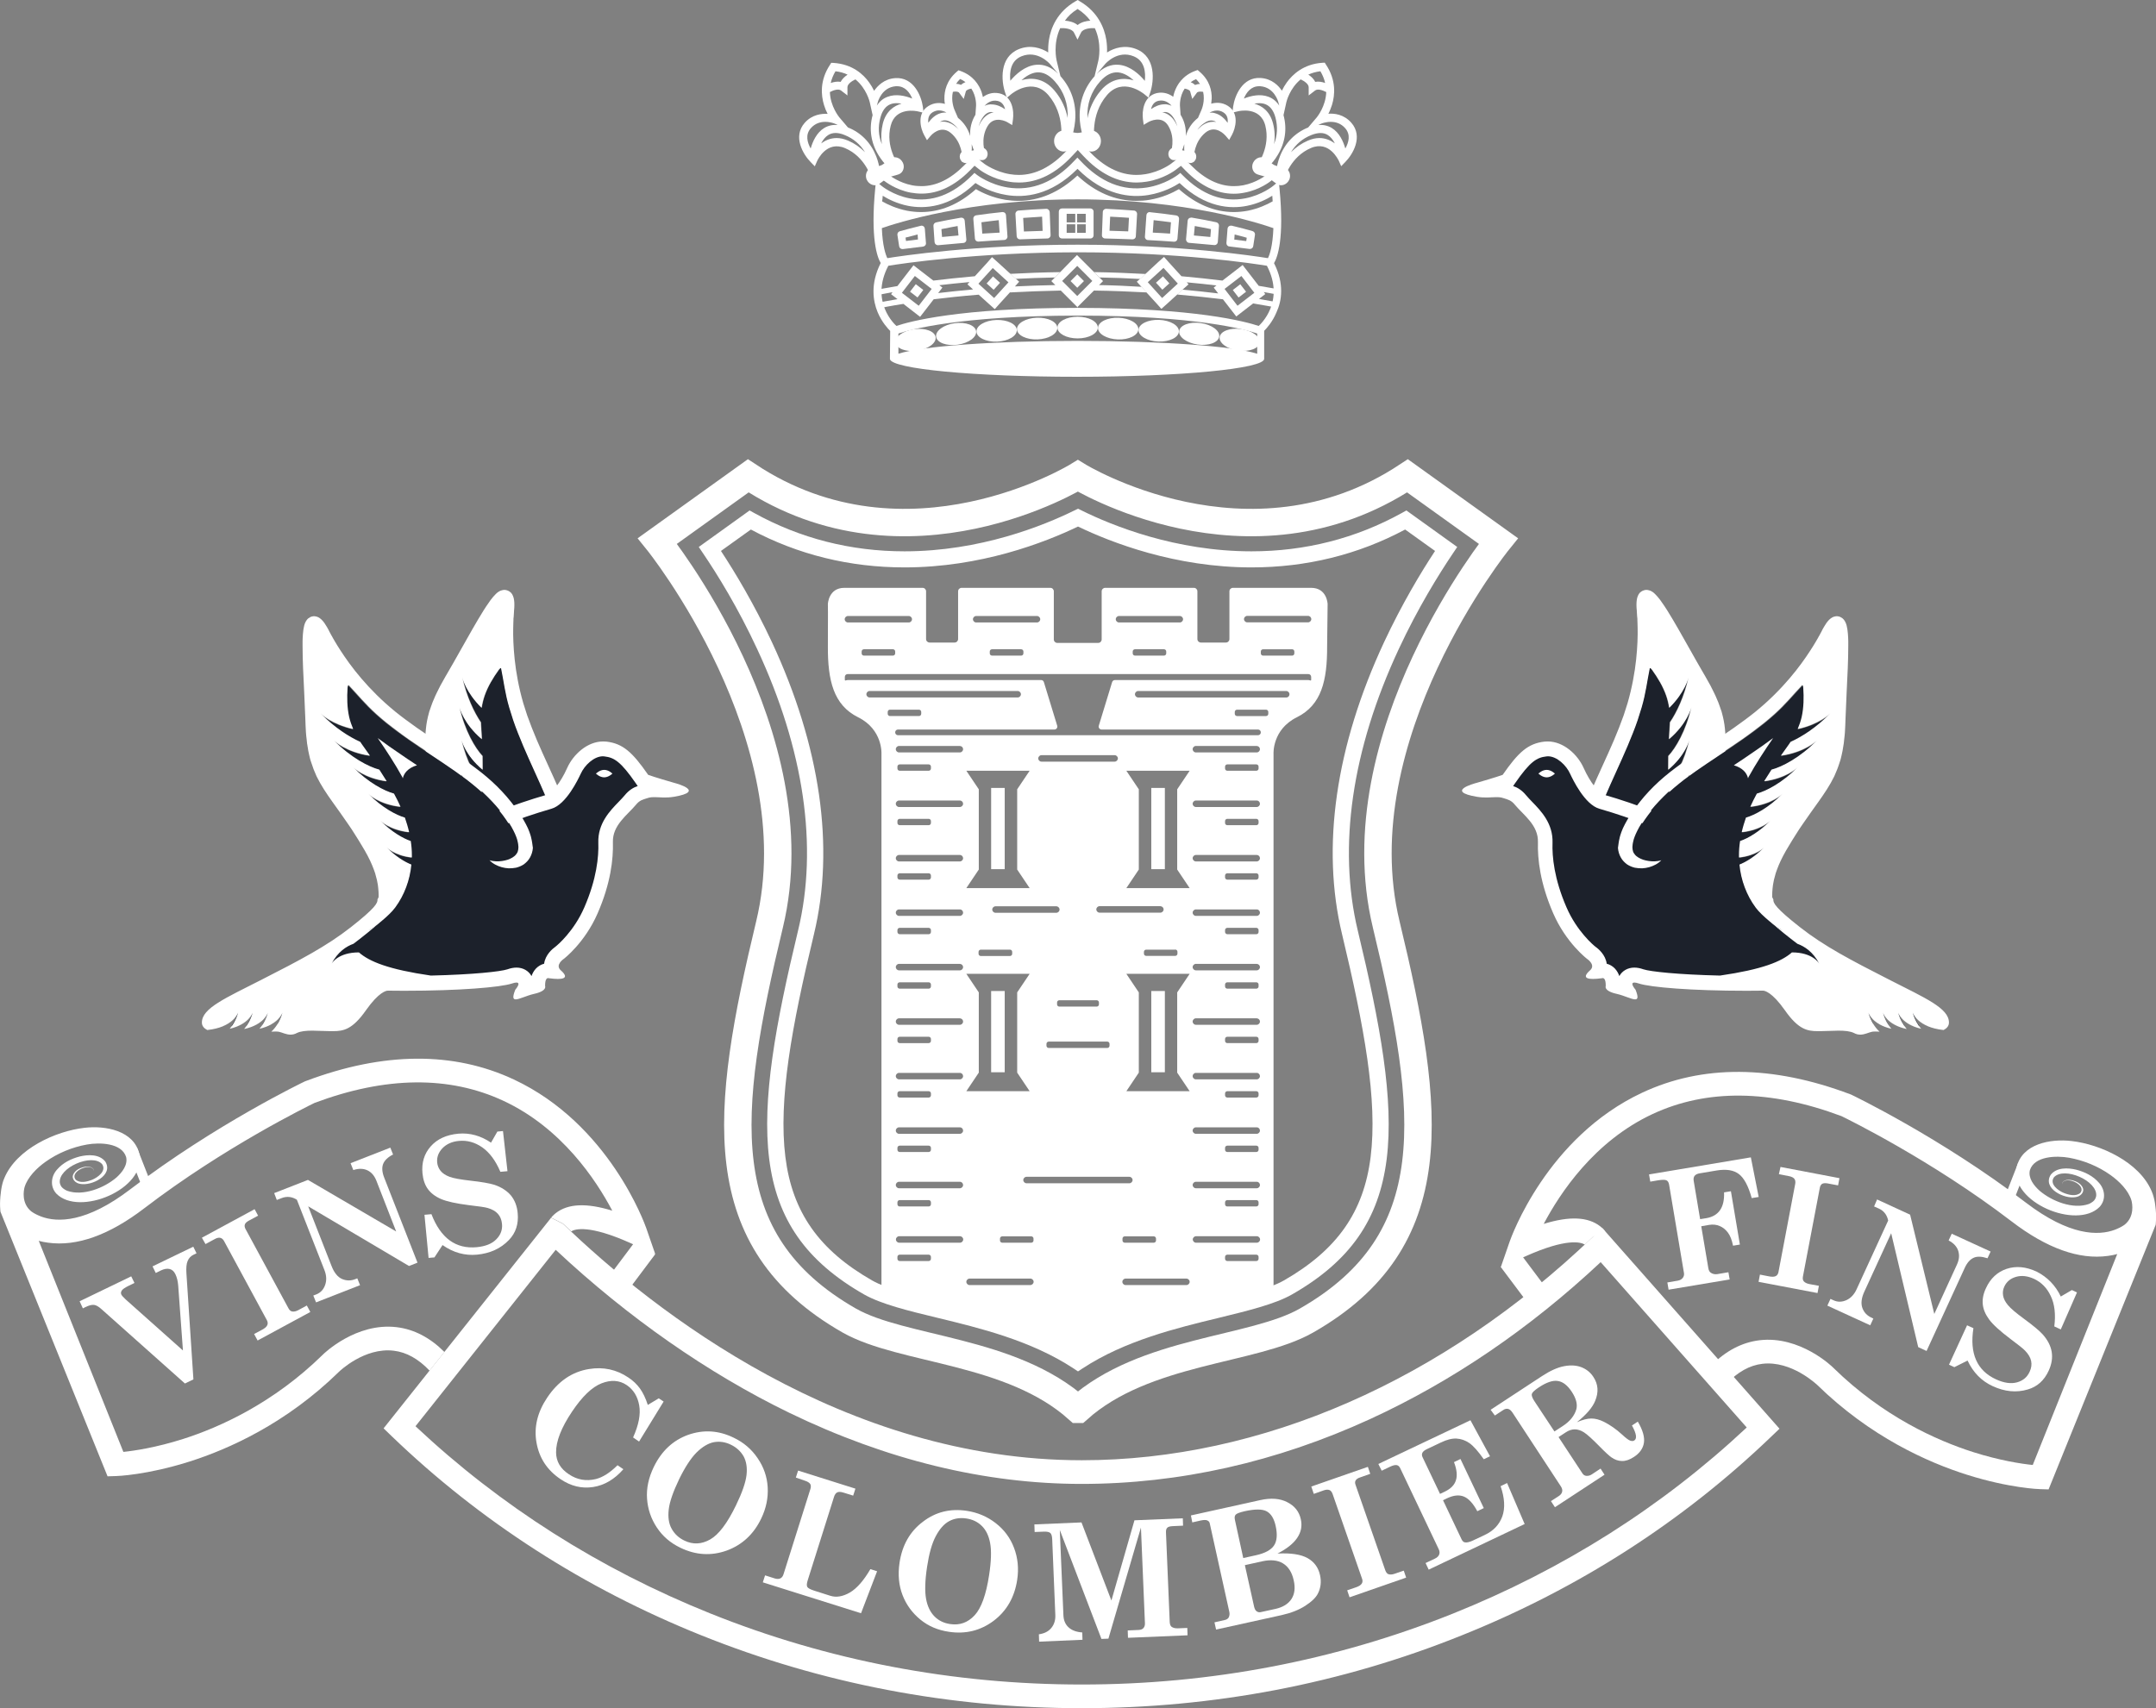 <svg id="eEaSPpebQMR1" xmlns="http://www.w3.org/2000/svg" xmlns:xlink="http://www.w3.org/1999/xlink" viewBox="0 0 1730 1371" shape-rendering="geometricPrecision" text-rendering="geometricPrecision">
<rect x="0" y="0" width="1730" height="1371" fill="#808080" stroke="none"/>
<style><![CDATA[
#eEaSPpebQMR4_to {animation: eEaSPpebQMR4_to__to 1200ms linear infinite normal forwards}@keyframes eEaSPpebQMR4_to__to { 0% {transform: translate(386.989px,605.662px);animation-timing-function: cubic-bezier(0.445,0.05,0.55,0.95)} 41.667% {transform: translate(428.876px,646.906px);animation-timing-function: cubic-bezier(0.445,0.05,0.55,0.95)} 100% {transform: translate(386.989px,605.662px)}} #eEaSPpebQMR4_tk {animation: eEaSPpebQMR4_tk__tk 1200ms linear infinite normal forwards}@keyframes eEaSPpebQMR4_tk__tk { 0% {transform: skewX(0deg) skewY(0deg);animation-timing-function: cubic-bezier(0.445,0.05,0.55,0.95)} 41.667% {transform: skewX(-30deg) skewY(0deg);animation-timing-function: cubic-bezier(0.445,0.05,0.55,0.95)} 100% {transform: skewX(0deg) skewY(0deg)}} #eEaSPpebQMR4_ts {animation: eEaSPpebQMR4_ts__ts 1200ms linear infinite normal forwards}@keyframes eEaSPpebQMR4_ts__ts { 0% {transform: scale(1,1);animation-timing-function: cubic-bezier(0.445,0.05,0.55,0.95)} 41.667% {transform: scale(1.035,0.766);animation-timing-function: cubic-bezier(0.445,0.05,0.55,0.95)} 100% {transform: scale(1,1)}} #eEaSPpebQMR9_to {animation: eEaSPpebQMR9_to__to 1200ms linear infinite normal forwards}@keyframes eEaSPpebQMR9_to__to { 0% {transform: translate(356.044px,712.55px);animation-timing-function: cubic-bezier(0.445,0.05,0.55,0.95)} 41.667% {transform: translate(373.721px,712.55px);animation-timing-function: cubic-bezier(0.445,0.05,0.55,0.95)} 100% {transform: translate(356.044px,712.55px)}} #eEaSPpebQMR9_tk {animation: eEaSPpebQMR9_tk__tk 1200ms linear infinite normal forwards}@keyframes eEaSPpebQMR9_tk__tk { 0% {transform: skewX(0deg) skewY(0deg);animation-timing-function: cubic-bezier(0.445,0.05,0.55,0.95)} 41.667% {transform: skewX(-40deg) skewY(0deg);animation-timing-function: cubic-bezier(0.445,0.05,0.55,0.95)} 100% {transform: skewX(0deg) skewY(0deg)}} #eEaSPpebQMR9_ts {animation: eEaSPpebQMR9_ts__ts 1200ms linear infinite normal forwards}@keyframes eEaSPpebQMR9_ts__ts { 0% {transform: scale(1,1);animation-timing-function: cubic-bezier(0.445,0.05,0.55,0.95)} 41.667% {transform: scale(1,0.546);animation-timing-function: cubic-bezier(0.445,0.05,0.55,0.95)} 100% {transform: scale(1,1)}} #eEaSPpebQMR106_to {animation: eEaSPpebQMR106_to__to 1200ms linear infinite normal forwards}@keyframes eEaSPpebQMR106_to__to { 0% {transform: translate(386.989px,605.662px);animation-timing-function: cubic-bezier(0.445,0.05,0.55,0.95)} 41.667% {transform: translate(428.876px,646.906px);animation-timing-function: cubic-bezier(0.445,0.05,0.55,0.95)} 100% {transform: translate(386.989px,605.662px)}} #eEaSPpebQMR106_tk {animation: eEaSPpebQMR106_tk__tk 1200ms linear infinite normal forwards}@keyframes eEaSPpebQMR106_tk__tk { 0% {transform: skewX(0deg) skewY(0deg);animation-timing-function: cubic-bezier(0.445,0.05,0.55,0.95)} 41.667% {transform: skewX(-30deg) skewY(0deg);animation-timing-function: cubic-bezier(0.445,0.05,0.55,0.95)} 100% {transform: skewX(0deg) skewY(0deg)}} #eEaSPpebQMR106_ts {animation: eEaSPpebQMR106_ts__ts 1200ms linear infinite normal forwards}@keyframes eEaSPpebQMR106_ts__ts { 0% {transform: scale(1,1);animation-timing-function: cubic-bezier(0.445,0.05,0.55,0.95)} 41.667% {transform: scale(1.035,0.766);animation-timing-function: cubic-bezier(0.445,0.05,0.55,0.95)} 100% {transform: scale(1,1)}} #eEaSPpebQMR111_to {animation: eEaSPpebQMR111_to__to 1200ms linear infinite normal forwards}@keyframes eEaSPpebQMR111_to__to { 0% {transform: translate(356.044px,712.55px);animation-timing-function: cubic-bezier(0.445,0.05,0.55,0.95)} 41.667% {transform: translate(373.721px,712.55px);animation-timing-function: cubic-bezier(0.445,0.05,0.55,0.95)} 100% {transform: translate(356.044px,712.55px)}} #eEaSPpebQMR111_tk {animation: eEaSPpebQMR111_tk__tk 1200ms linear infinite normal forwards}@keyframes eEaSPpebQMR111_tk__tk { 0% {transform: skewX(0deg) skewY(0deg);animation-timing-function: cubic-bezier(0.445,0.05,0.55,0.95)} 41.667% {transform: skewX(-40deg) skewY(0deg);animation-timing-function: cubic-bezier(0.445,0.05,0.55,0.95)} 100% {transform: skewX(0deg) skewY(0deg)}} #eEaSPpebQMR111_ts {animation: eEaSPpebQMR111_ts__ts 1200ms linear infinite normal forwards}@keyframes eEaSPpebQMR111_ts__ts { 0% {transform: scale(1,1);animation-timing-function: cubic-bezier(0.445,0.05,0.55,0.95)} 41.667% {transform: scale(1,0.546);animation-timing-function: cubic-bezier(0.445,0.05,0.55,0.95)} 100% {transform: scale(1,1)}}
]]></style>
<g><g id="eEaSPpebQMR4_to" transform="translate(386.989,605.662)"><g id="eEaSPpebQMR4_tk" transform="skewX(0) skewY(0)"><g id="eEaSPpebQMR4_ts" transform="scale(1,1)"><g transform="translate(-386.989,-605.662)"><path d="M433.1,728.9c-1.5-1.1-3-2.3-4.2-3.7-1.3-1.4-2.4-2.9-3.3-4.6s-1.7-3.5-2-5.4c1.2,1.5,2.6,2.7,4,3.6c1.4,1,2.8,1.7,4.3,2.3c1.4.6,2.9,1.1,4.3,1.4s2.8.5,4.1.5s2.5-.1,3.6-.4c1.1-.4,2-.8,2.8-1.4.8-.7,1.6-1.5,2.3-2.7.2-.2.3-.6.5-.9s.4-.6.5-1c.3-.8.7-1.5.9-2.4.1-.5.4-1,.5-1.6s.3-1.3.5-2c.3-1.5.6-3.3.7-5.4.3-4.1.3-9.2-.2-14.8-.2-1.5-.3-3.1-.5-4.6-.2-1.6-.5-3.3-.7-5-.6-3.3-1.1-6.6-2-9.9-1.6-6.7-3.8-13.5-6.4-20.4-5.2-13.7-11.9-27.6-18.1-41.5-3.1-6.9-6.1-13.9-8.8-20.8-1.4-3.4-2.6-6.9-3.8-10.3-1.2-3.5-2.3-6.9-3.2-10.2-3.4-11.6-4.3-20.6-6.5-31.3-.2-1-1.5.4-2,1.2-4.6,6.4-8.7,13.1-11.3,20.6-1.1,3.2-1.9,6.5-2.4,9.8-12.4-12.2-15.3-23.5-15.5-24.4c3.5,15.7,9.4,28,14.9,36.1c0,.7,0,1.4.1,2.1.2,3.8.5,7.6.7,11.4-14.6-12.5-17.8-25-18-25.8c4.3,19.3,12.6,33,18.5,39.3.1,3.7.1,7.3.1,11-13.7-11.4-16.7-23.1-16.9-23.9c3.9,17.2,11.2,29.5,16.5,35.4c0,.2,0,.4,0,.6-.2,3.7-.6,7.5-1.1,11.2-13.7-10.9-16.3-22.4-16.3-22.4c3.4,15.3,9.9,26.3,14.7,31.6-.9,4-1.9,7.9-3.3,11.7-12.3-9.7-14.6-19.9-14.6-19.9c2.8,12.4,7.8,21.7,11.9,26.7-1.5,3.5-3.3,6.9-5.3,10.1-.3.5-.6,1-1,1.5-10.7-8.5-12.8-17.4-12.8-17.4c2.2,9.9,6.1,17.5,9.5,22.1-7.6,9.9-17.7,17.8-29.3,22.3-7.7,3-23.3,4.5-25.4,4.2-.5,0-1.1-.1-1.6-.2c0,0,0,0,0,0s69.5,41,132.6,21.1c-2.4.1-4.6-.3-6.5-1-2.2-.5-3.9-1.5-5.5-2.5Z" fill="#1c212b"/><path d="M461.9,718.1c.2-.7.5-1.5.7-2.3s.4-1.8.7-2.8c.4-2,.8-4.3.9-6.7.4-4.9.4-10.7-.2-16.9-.2-1.6-.3-3.3-.5-5-.2-1.8-.5-3.5-.7-5.3-.6-3.6-1.2-7.3-2.2-10.9-1.8-7.3-4.1-14.6-6.9-21.8-5.5-14.4-12.3-28.4-18.4-42.1-3.1-6.9-6-13.6-8.6-20.3-1.3-3.3-2.5-6.6-3.7-9.9-1.1-3.3-2.1-6.5-3.1-9.7-3.7-12.8-5.8-24.8-6.9-35.1s-1.3-18.8-1.2-24.7c0-3,.2-5.3.2-6.8c0-.4,0-.8,0-1.1c0-.4.1-.7.1-1c0-.5.1-.8.1-.8s.1-1.1.2-3.2c0-.5.1-1.1.1-1.8c0-.3,0-.7.1-1c0-.5,0-1.1.1-1.7.1-1.2,0-2.3,0-3.6-.1-1.2-.2-2.5-.5-3.6s-.7-2.1-1.2-3-1.2-1.6-2.1-2.2c-.8-.6-2.4-1.2-3.5-1.3-1.2-.1-2.3.1-3.5.5-1.2.5-2.6,1.3-4,2.7s-2.9,3.1-4.3,5c-1.4,2-2.8,4-3.4,4.9-.7,1.1-1.5,2.2-2.2,3.4-5.8,9.3-11.9,20.2-18.6,32.1-3.3,5.9-6.8,12.1-10.5,18.4-.5.8-.9,1.6-1.4,2.4s-.9,1.6-1.4,2.5c-.9,1.7-1.8,3.3-2.8,5-.9,1.7-1.7,3.5-2.6,5.2-.4.9-.9,1.8-1.3,2.7l-1.2,2.8c-.8,1.8-1.6,3.7-2.2,5.6l-1,2.9-.5,1.4-.4,1.5c-1.1,4-1.9,8-2.3,12.1-.9,8.2-.5,16.2-.1,23.7.5,7.6,1,14.9,1.2,22c.1,1.8.1,3.5.2,5.3c0,1.7,0,3.5.1,5.2.1,3.4,0,6.8,0,10.1c0,1.6,0,3.3-.1,4.9s-.1,3.1-.3,4.6c-.1,1.5-.3,3-.4,4.4-.2,1.3-.4,2.6-.6,3.9-.2,1.2-.5,2.4-.7,3.5s-.5,2.2-.8,3.2c-1.1,4-2.2,7.1-3.1,9.1-3.3,7.3-6.9,12.2-11.1,16.5-2.1,2.1-4.7,3.7-7.1,5.7-2.4,1.9-8.1,3.9-9.5,4.2c1.4.3,2.9.6,4.3.7c2.1.3,17.7-1.2,25.4-4.2c11.6-4.6,21.7-12.5,29.3-22.3-3.4-4.6-7.2-12.2-9.5-22.1c0,0,2,8.9,12.8,17.4.3-.5.7-1,1-1.5c2-3.3,3.8-6.6,5.3-10.1-4.1-5.1-9.2-14.3-11.9-26.7c0,0,2.3,10.2,14.6,19.9c1.3-3.8,2.4-7.8,3.3-11.7-4.8-5.3-11.3-16.3-14.7-31.6c0,0,2.6,11.5,16.3,22.4.5-3.7.9-7.5,1.1-11.2c0-.2,0-.4,0-.6-5.4-5.9-12.7-18.2-16.5-35.4.2.8,3.2,12.4,16.9,23.9c0-3.7,0-7.3-.1-11-5.9-6.3-14.2-20.1-18.5-39.3.2.8,3.4,13.4,18,25.8-.2-3.8-.4-7.6-.7-11.4c0-.7-.1-1.4-.1-2.1-5.5-8.1-11.4-20.5-14.9-36.1.2.9,3.1,12.2,15.5,24.4.5-3.3,1.3-6.6,2.4-9.8c2.6-7.4,6.7-14.2,11.3-20.6.6-.8,1.8-2.2,2-1.2c2.2,10.7,3.1,19.7,6.5,31.3c1,3.4,2.1,6.8,3.2,10.2c1.2,3.4,2.4,6.9,3.8,10.3c2.7,6.9,5.7,13.9,8.8,20.8c6.2,13.9,12.8,27.8,18.1,41.5c2.6,6.9,4.8,13.7,6.4,20.4.9,3.3,1.4,6.7,2,9.9.2,1.7.5,3.3.7,5c.2,1.5.3,3.1.5,4.6.5,5.7.5,10.7.2,14.8-.1,2.1-.5,3.8-.7,5.4-.2.7-.3,1.4-.5,2-.1.6-.4,1.1-.5,1.6-.2.9-.6,1.6-.9,2.4-.1.4-.4.7-.5,1-.2.3-.3.7-.5.9-.7,1.2-1.5,2-2.3,2.7s-1.8,1.1-2.8,1.4c-1.1.4-2.3.4-3.6.4s-2.7-.2-4.1-.5c-1.4-.4-2.8-.8-4.3-1.4-1.4-.6-2.9-1.4-4.3-2.3-1.4-1-2.8-2.1-4-3.6.4,1.9,1.1,3.7,2,5.4s2,3.2,3.3,4.6c1.2,1.4,2.7,2.6,4.2,3.7c1.6,1,3.3,2,5.3,2.7c2,.6,4.1,1.1,6.5,1s4.9-.7,7.3-2c2.3-1.3,4.4-3.2,6-5.3c1.9-2.4,3.1-4.8,4-7.3ZM400.8,491.9v0v0c0,0,0,0,0,0s0,0,0,0Z" fill="#ffffff"/></g></g></g></g><path d="M519.1,627.4l-1.7-.7-1-1.5c-12.1-17.5-18.7-23-29.5-24.2-.6-.1-1.2-.1-1.8-.1-10.1,0-19.4,8.9-23.4,17.7-4.7,10.5-12.8,22.7-19.6,24.6-57.8,16.7-90.8,37.8-108.3,52.6-15.8,13.3-22.1,24-23.7,27.1-.4,5.2-4.9,11-23.8,25.7-19.6,15.4-41.2,26.8-71.9,42.5-3.2,1.6-6.3,3.2-9.2,4.7-20,10.1-35.9,18.1-36,24.6.8,1,4.5,2.3,10,2.9c9.5-4.1,11.6-10.3,11.8-11-1.3,4.6-3.1,8.2-5.2,11.1c1,0,2.6-.1,5-.1c9.6-4.1,11.8-10.4,12-11-1.3,4.5-3.1,8.1-5.1,11c1.9,0,4-.1,6.1-.3c9-4.1,11.1-10.1,11.3-10.7-1.1,4.1-2.7,7.4-4.6,10.2.4,0,.8-.1,1.1-.1c2.3-.2,4.3-.4,6.2-.5c7-4,8.8-9,8.9-9.5-1,3.7-2.4,6.7-4,9.3c1.5,0,2.7.1,3.7.3c1.3.3,2.5.7,3.7,1.1c1.6.5,3.1,1.1,4.4,1.1.8,0,1.5-.2,2.3-.6c3.5-1.8,8.2-2.6,15.1-2.6c2.8,0,5.6.1,8.4.2c2.1.1,4.1.2,6,.2.8,0,1.5,0,2.3,0c0,0,0,0,0,0c5.9,0,11.4,0,21.4-14.1c10.7-15.1,18.1-18.3,22.5-18.3.2,0,.3,0,.5,0c4.2,0,8.5.1,12.7.1c44.5,0,76.2-2.8,84.5-5.5c2.2-.7,4-1.1,5.6-1.1c3.2,0,5.8,1.6,7,4.2c1.1,2.3.7,4.7-.3,6.9c1.9-.7,4-1.3,6.1-1.8s3.4-1,4.1-1.3c0-2.9.5-6.6,3-9.2c1.5-1.5,3.4-2.3,5.4-2.3.6,0,1.1.1,1.6.2.6.1,1.2.2,1.7.2-.6-1.4-.9-3-.8-4.6.4-5.5,5.2-9.2,6.7-10.2c1.4-1.1,16-12.9,25.2-34.1c10.3-23.8,12-42.7,11.7-54.4-.4-13,8-21.6,14.7-28.5c1.9-1.9,3.7-3.7,5.1-5.5c4.6-5.6,9.3-6.4,13.7-6.4.9,0,1.8,0,2.9.1c1,0,2.1.1,3.3.1c3,0,7.2-.2,13.1-2.1-14.5-3.9-20.7-6.3-20.9-6.4Z" fill="#1c212b"/><path d="M540.9,628.3c-14.7-4.2-20.8-6.4-20.8-6.4-12.5-18-20.2-25.2-33.7-26.7-.8-.1-1.7-.1-2.5-.1-12.5,0-23.9,10.3-28.8,21.3-5.2,11.7-12.4,20.3-15.8,21.3-115.4,33.4-136.4,84.2-136.4,84.2.3,2.8-1.9,7-21.4,22.3s-41,26.5-71,41.8-48.5,23.2-48.5,34.7c0,2.8,1.8,4.7,4.3,6c20.7-2.2,24.5-13.3,24.8-14.1-1.6,5.7-4,9.9-6.8,13.1c15.2-3.5,18.3-12.4,18.5-13.1-1.6,5.7-4.1,10-6.9,13.3c15.8-3.4,18.9-12.5,19.1-13.3-1.6,5.7-4,9.9-6.8,13.1c15.2-3.5,18.3-12.4,18.5-13.1-2,7.1-5.4,12.1-9,15.4c1.3-.1,2.5-.1,3.5-.1c1.1,0,2,.1,2.6.2c2.8.6,5.8,2.3,9.3,2.3c1.6,0,3.3-.3,5.1-1.3c3-1.5,7.5-1.9,12.4-1.9c4.7,0,9.8.4,14.3.4.8,0,1.6,0,2.4,0c8.3,0,15.5-1.3,26.3-16.7c10.5-14.9,16.4-15.8,17.6-15.8.1,0,.2,0,.2,0c4.4.1,8.7.1,12.9.1c44.4,0,77.2-2.8,86.4-5.8c1.7-.6,2.9-.8,3.7-.8c4.1,0-.9,5.7-.9,5.7-2.4,6-1.9,7.8.3,7.8c2.9,0,8.6-3,14.7-4.4c10.8-2.4,8.9-6.3,8.9-6.3-.1-5.7,1.6-6.4,2.4-6.4.3,0,.4.1.4.1c3.1.4,5.6.6,7.5.6c8,0,6.3-3.4,2.3-6.9-5-4.4,2.5-9.3,2.5-9.3s16.8-12.8,27.1-36.6c10.4-23.9,12.6-43.4,12.2-57-.4-13.7,11.7-21.8,18.5-30c2.9-3.6,5.4-4.1,8.8-5.2c2.6-.9,4.1-.9,6.5-.9c3.9,0,8.5.8,15.2-.3c25.3-4.3,2.8-10.5.1-11.2Zm-39.7,10.1c-1.3,1.5-2.9,3.3-4.7,5.1-7.1,7.3-16.9,17.4-16.4,32.9.4,11.1-1.3,29-11.2,51.8-8.3,19.2-21.6,30.4-23.3,31.7-2.4,1.7-8,6.4-9,13.6-2.4.6-4.6,1.9-6.4,3.7-1.8,1.9-3,4.1-3.7,6.2-2.3-4.2-6.8-6.8-12-6.8-2.2,0-4.6.4-7.4,1.4-5.5,1.8-27.4,4.2-61.4,5-33.8-4.9-49.3-11.2-57.7-18.6-16.6,0-21.6,8.5-22,9.2c0,0,0,0,0,.1c0,0,0,0,0-.1c5-9.7,12-14.1,17.6-16.1c1.7-1.3,3.4-2.6,5.1-3.9c17-13.3,24.6-20.6,25.9-28.6c2-3.6,8.3-13.3,22.7-25.2c17-14.2,49.1-34.4,105.2-50.7c11.9-3.4,21.5-23.9,23.4-27.9c3.1-7,10.7-14.2,17.9-14.2.4,0,.8,0,1.2.1c7.8.9,13.1,4.1,25.2,21.6l1.5,2.2c-3.4,1.1-7.1,3.3-10.5,7.5Z" fill="#ffffff"/><g id="eEaSPpebQMR9_to" transform="translate(356.044,712.55)"><g id="eEaSPpebQMR9_tk" transform="skewX(0) skewY(0)"><g id="eEaSPpebQMR9_ts" transform="scale(1,1)"><g transform="translate(-356.044,-712.55)"><path d="M407.7,697.1c-1.9-.1-3.8-.4-5.6-.9s-3.5-1.2-5.2-2.1-3.2-2-4.6-3.5c1.8.6,3.6.9,5.3.9c1.7.1,3.3-.1,4.9-.3c1.5-.2,3-.6,4.4-1c1.3-.5,2.6-1,3.7-1.7s2.1-1.4,2.8-2.3s1.3-1.7,1.6-2.7.6-2.1.5-3.5c.1-.3,0-.7-.1-1.1c0-.4,0-.7-.1-1.1-.2-.8-.2-1.6-.5-2.5-.1-.5-.2-1-.4-1.6s-.4-1.3-.7-2c-.6-1.4-1.3-3.1-2.2-4.9-1.9-3.7-4.6-7.9-8-12.5-.9-1.2-1.9-2.4-2.8-3.6-1.1-1.3-2.1-2.5-3.2-3.8-2.2-2.5-4.4-5-7-7.4-4.9-4.8-10.4-9.4-16.2-13.9-11.7-8.8-24.7-17.1-37.3-25.6-6.3-4.2-12.5-8.6-18.5-13-3-2.2-5.9-4.5-8.7-6.7-2.8-2.3-5.6-4.6-8.2-7-9-8.1-14.6-15.2-22.1-23.1-.7-.7-1,1.1-1.1,2.1-.5,7.8-.4,15.8,1.3,23.4.8,3.3,1.8,6.5,3.2,9.6-17-3.8-25.5-11.8-26.1-12.5c11.3,11.4,22.8,18.8,31.8,22.8.4.6.8,1.2,1.2,1.8c2.2,3.1,4.4,6.2,6.6,9.3-19-2.8-28.4-11.7-29-12.3c13.9,14,28.2,21.3,36.5,23.5c2,3.1,4,6.2,5.9,9.3-17.7-2.4-26.4-10.7-27-11.3c12.4,12.5,25.1,19.1,32.8,21.2.1.2.2.4.3.5c1.8,3.3,3.5,6.6,5,10.1-17.4-2-25.7-10.3-25.7-10.3c11,11.1,22.3,17,29.2,19c1.4,3.8,2.5,7.7,3.4,11.7-15.5-1.7-23-9.2-23-9.2c9,9.1,18.1,14.2,24.3,16.3.5,3.8.9,7.6.9,11.4c0,.6,0,1.2,0,1.8-13.6-1.5-20.1-8-20.1-8c7.1,7.2,14.4,11.6,19.7,13.7-1.2,12.4-5.5,24.4-13,34.5-4.9,6.6-17.4,16.2-19.3,17.1-.5.2-1,.5-1.5.7c0,0,0,0,0,0s53.3-57.5,123.6-52.4c-2,1.4-4.1,2.1-6.1,2.6-1.8.5-3.7.6-5.6.5Z" fill="#1c212b"/><path d="M426.3,672.7c-.2-.7-.3-1.5-.6-2.3s-.6-1.7-.9-2.7c-.7-1.9-1.6-4-2.8-6.2-2.3-4.4-5.4-9.3-9.1-14.2-1-1.3-2-2.6-3.1-4s-2.3-2.7-3.4-4.1c-2.4-2.7-4.9-5.5-7.6-8.1-5.4-5.3-11.2-10.2-17.4-14.8-12.3-9.3-25.4-17.6-37.9-26-6.2-4.2-12.3-8.4-18-12.7-2.9-2.1-5.6-4.3-8.4-6.5-2.7-2.2-5.2-4.4-7.7-6.6-9.9-8.9-18.1-18-24.5-26.1s-11.1-15.3-14.2-20.3c-1.6-2.5-2.7-4.6-3.5-5.9-.2-.4-.4-.7-.5-.9-.2-.4-.3-.7-.5-.9-.3-.5-.4-.7-.4-.7s-.5-1-1.5-2.8c-.2-.5-.5-1-.8-1.6-.2-.3-.3-.6-.5-.9-.3-.5-.5-.9-.8-1.4-.6-1-1.2-2-1.9-3-.7-.9-1.5-2-2.3-2.7-.8-.8-1.7-1.4-2.6-1.9-.9-.4-1.8-.7-2.9-.8-1-.1-2.7.2-3.7.8-1,.5-1.9,1.2-2.7,2.3s-1.5,2.5-2,4.4-.8,4.1-1,6.5-.3,4.9-.3,5.9c0,1.3,0,2.7,0,4c0,10.9.6,23.5,1.3,37.1.3,6.8.6,13.9.9,21.1c0,.9.1,1.8.1,2.7s.1,1.9.1,2.8c.1,1.9.2,3.8.3,5.7s.4,3.9.6,5.8c.1,1,.2,1.9.3,2.9l.5,3c.3,2,.6,3.9,1.1,5.9l.7,3l.4,1.5.5,1.5c1.2,3.9,2.7,7.8,4.4,11.5c3.6,7.4,8.1,14,12.5,20.2s8.7,12.1,12.7,18c1,1.5,2,2.9,3,4.4.9,1.5,1.9,2.9,2.8,4.4c1.9,2.9,3.6,5.8,5.3,8.6.8,1.4,1.7,2.8,2.5,4.2.7,1.4,1.5,2.7,2.2,4s1.4,2.7,2,4c.5,1.2,1.1,2.4,1.6,3.6.4,1.2.9,2.3,1.3,3.3.4,1.1.7,2.1,1.1,3.1c1.2,4,1.9,7.2,2.2,9.4c1.1,8,.7,14-.6,19.8-.7,2.9-2,5.6-3,8.6-1,2.9-4.8,7.5-5.8,8.6c1.4-.5,2.7-1,4-1.7c1.9-.9,14.4-10.4,19.3-17.1c7.4-10,11.8-22.1,13-34.5-5.3-2.1-12.6-6.5-19.7-13.7c0,0,6.5,6.5,20.1,8c0-.6,0-1.2,0-1.8c0-3.8-.3-7.6-.9-11.4-6.2-2.1-15.3-7.3-24.3-16.3c0,0,7.4,7.4,23,9.2-.9-4-2.1-7.9-3.4-11.7-6.9-2-18.2-7.9-29.2-19c0,0,8.3,8.3,25.7,10.3-1.5-3.4-3.2-6.8-5-10.1-.1-.2-.2-.4-.3-.5-7.7-2.1-20.4-8.7-32.8-21.2.6.6,9.3,8.9,27,11.3-1.9-3.1-3.9-6.2-5.9-9.3-8.4-2.2-22.7-9.5-36.5-23.5.6.6,10,9.5,29,12.3-2.2-3.1-4.4-6.2-6.6-9.3-.4-.6-.8-1.2-1.2-1.8-8.9-4-20.5-11.3-31.8-22.8.6.6,9.1,8.7,26.1,12.5-1.3-3.1-2.4-6.2-3.2-9.6-1.7-7.7-1.8-15.6-1.3-23.4.1-1,.4-2.8,1.1-2.1c7.5,7.9,13.1,15,22.1,23.1c2.6,2.3,5.3,4.7,8.2,7c2.9,2.2,5.7,4.5,8.7,6.7c5.9,4.5,12.2,8.8,18.5,13c12.6,8.5,25.6,16.7,37.3,25.6c5.9,4.4,11.3,9,16.2,13.9c2.5,2.4,4.7,4.9,7,7.4c1.1,1.3,2.1,2.6,3.2,3.8c1,1.2,1.9,2.4,2.8,3.6c3.4,4.5,6.2,8.8,8,12.5c1,1.8,1.6,3.5,2.2,4.9.2.7.5,1.4.7,2s.3,1.1.4,1.6c.3.9.3,1.7.5,2.5.1.4.1.8.1,1.1c0,.4.1.8.1,1.1c0,1.4-.2,2.5-.5,3.5s-.9,1.9-1.6,2.7c-.7.9-1.7,1.6-2.8,2.3s-2.4,1.2-3.7,1.7c-1.4.4-2.8.8-4.4,1-1.5.2-3.2.4-4.9.3s-3.5-.3-5.3-.9c1.3,1.4,2.9,2.6,4.6,3.5s3.4,1.6,5.2,2.1s3.7.8,5.6.9c1.9,0,3.9-.1,5.9-.5c2-.5,4.1-1.3,6.1-2.6c1.9-1.4,3.8-3.2,5.1-5.6c1.3-2.3,2.1-5,2.3-7.7-.4-2.5-.6-5.2-1.3-7.8ZM254.6,513.3v0v0c0,0,0,0,0,0s0,0,0,0Z" fill="#ffffff"/><path d="M323.2,624.7c1-4.3,4.2-8.3,11.4-10.5-.7-.5-1.4-.9-2.1-1.4-3.4-2.2-6.8-4.5-10.1-6.8-7.8-5.2-13.6-9.4-19-13.4-.1-.1-.2-.2-.3-.2c6.9,10,13.8,20.5,19.9,31.6c0,.3.1.5.2.7Z" fill="#ffffff"/></g></g></g></g><path d="M491.4,620.9c0,0-3,3-6.6,3-3.7,0-6.6-3-6.6-3s3-3,6.6-3c3.7,0,6.6,3,6.6,3Z" fill="#ffffff"/></g><path d="M865,1131.1c53.6-48,140.6-46.8,183.3-71.2c112.1-64,100.5-166.7,64-318s90-307.7,90-307.7l-72.9-52.3c-127.5,84.4-264.5,0-264.5,0s-136.9,84.4-264.5,0l-72.9,52.3c0,0,126.4,156.4,90,307.7s-48,254,64,318c42.9,24.3,129.9,23.1,183.5,71.2Z" fill="none" stroke="#ffffff" stroke-width="22" stroke-miterlimit="10"/><g><g><path d="M1065.3,484.8c0,0-.4-13-13.2-13s-49.2,0-49.2,0h-13.6c-1.5,0-2.8,1.2-2.8,2.8v38.3c0,1.5-1.2,2.8-2.8,2.8h-20.1c-1.5,0-2.8-1.2-2.8-2.8v-38.3c0-1.5-1.2-2.8-2.8-2.8h-71.2c-1.5,0-2.8,1.2-2.8,2.8v38.6c0,1.5-1.2,2.8-2.8,2.8h-14.1-4.6-14.1c-1.5,0-2.8-1.2-2.8-2.8v-38.6c0-1.5-1.2-2.8-2.8-2.8h-71.2c-1.5,0-2.8,1.2-2.8,2.8v38.3c0,1.5-1.2,2.8-2.8,2.8h-20.1c-1.5,0-2.8-1.2-2.8-2.8v-38.3c0-1.5-1.2-2.8-2.8-2.8h-13.6c0,0-36.5,0-49.2,0s-13.2,13-13.2,13s.2,7,0,34.2c-.1,27.1,4.5,46.9,24.3,56.7s18.7,29.2,18.7,29.2v427.3c12.8,5.3,30.3,9.5,48.5,13.9c34.5,8.3,76,18.4,111.1,41.5c35.1-23.1,76.6-33.1,111.1-41.5c16.2-3.9,31.7-7.7,43.9-12.1v-1.8-427.3c0,0-1.1-19.4,18.7-29.2s24.4-29.5,24.3-56.7c.3-27.1.4-34.2.4-34.2Zm-167.4,9.6h48.8c1.4,0,2.6,1.2,2.6,2.6s-1.2,2.6-2.6,2.6h-48.8c-1.4,0-2.6-1.2-2.6-2.6s1.2-2.6,2.6-2.6Zm37.9,28.5v1.5c0,1-.8,1.8-1.8,1.8h-23.3c-1,0-1.8-.8-1.8-1.8v-1.5c0-1,.8-1.8,1.8-1.8h23.3c1,0,1.8.8,1.8,1.8ZM783.3,494.4h48.8c1.4,0,2.6,1.2,2.6,2.6s-1.2,2.6-2.6,2.6h-48.8c-1.4,0-2.6-1.2-2.6-2.6s1.2-2.6,2.6-2.6Zm37.9,28.5v1.5c0,1-.8,1.8-1.8,1.8h-23.4c-1,0-1.8-.8-1.8-1.8v-1.5c0-1,.8-1.8,1.8-1.8h23.3c1.1,0,1.9.8,1.9,1.8ZM680.4,494.4h48.8c1.4,0,2.6,1.2,2.6,2.6s-1.2,2.6-2.6,2.6h-48.8c-1.4,0-2.6-1.2-2.6-2.6s1.2-2.6,2.6-2.6Zm37.9,28.5v1.5c0,1-.8,1.8-1.8,1.8h-23.3c-1,0-1.8-.8-1.8-1.8v-1.5c0-1,.8-1.8,1.8-1.8h23.3c1,0,1.8.8,1.8,1.8Zm-20.5,36.9c-1.4,0-2.6-1.2-2.6-2.6s1.2-2.6,2.6-2.6h118.8c1.4,0,2.6,1.2,2.6,2.6s-1.2,2.6-2.6,2.6h-118.8Zm14.5,13.1v-1.5c0-1,.8-1.8,1.8-1.8h23.3c1,0,1.8.8,1.8,1.8v1.5c0,1-.8,1.8-1.8,1.8h-23.3c-1,0-1.8-.8-1.8-1.8ZM747,1010.3c0,1-.8,1.8-1.8,1.8h-23.3c-1,0-1.8-.8-1.8-1.8v-1.5c0-1,.8-1.8,1.8-1.8h23.3c1,0,1.8.8,1.8,1.8v1.5Zm23.3-12.9h-48.8c-1.4,0-2.6-1.2-2.6-2.6s1.2-2.6,2.6-2.6h48.8c1.4,0,2.6,1.2,2.6,2.6s-1.2,2.6-2.6,2.6Zm-50.2-30.9v-1.5c0-1,.8-1.8,1.8-1.8h23.3c1,0,1.8.8,1.8,1.8v1.5c0,1-.8,1.8-1.8,1.8h-23.3c-1,.1-1.8-.8-1.8-1.8Zm52.7-15.4c0,1.4-1.2,2.6-2.6,2.6h-48.8c-1.4,0-2.6-1.2-2.6-2.6v0c0-1.4,1.2-2.6,2.6-2.6h48.8c1.5,0,2.6,1.2,2.6,2.6v0Zm-52.7-28.3v-1.5c0-1,.8-1.8,1.8-1.8h23.3c1,0,1.8.8,1.8,1.8v1.5c0,1-.8,1.8-1.8,1.8h-23.3c-1,0-1.8-.8-1.8-1.8Zm52.7-15.4c0,1.4-1.2,2.6-2.6,2.6h-48.8c-1.4,0-2.6-1.2-2.6-2.6v0c0-1.4,1.2-2.6,2.6-2.6h48.8c1.5,0,2.6,1.2,2.6,2.6c0,0,0,0,0,0Zm-52.7-28.3v-1.5c0-1,.8-1.8,1.8-1.8h23.3c1,0,1.8.8,1.8,1.8v1.5c0,1-.8,1.8-1.8,1.8h-23.3c-1,0-1.8-.8-1.8-1.8Zm52.7-15.4c0,1.4-1.2,2.6-2.6,2.6h-48.8c-1.4,0-2.6-1.2-2.6-2.6c0,0,0,0,0,0c0-1.4,1.2-2.6,2.6-2.6h48.8c1.5,0,2.6,1.2,2.6,2.6v0Zm-52.7-28.3v-1.5c0-1,.8-1.8,1.8-1.8h23.3c1,0,1.8.8,1.8,1.8v1.5c0,1-.8,1.8-1.8,1.8h-23.3c-1,0-1.8-.8-1.8-1.8Zm52.7-15.5c0,1.4-1.2,2.6-2.6,2.6h-48.8c-1.4,0-2.6-1.2-2.6-2.6c0,0,0,0,0,0c0-1.4,1.2-2.6,2.6-2.6h48.8c1.5.1,2.6,1.2,2.6,2.6v0Zm-52.7-28.2v-1.5c0-1,.8-1.8,1.8-1.8h23.3c1,0,1.8.8,1.8,1.8v1.5c0,1-.8,1.8-1.8,1.8h-23.3c-1,0-1.8-.8-1.8-1.8Zm52.7-15.5c0,1.4-1.2,2.6-2.6,2.6h-48.8c-1.4,0-2.6-1.2-2.6-2.6v0c0-1.4,1.2-2.6,2.6-2.6h48.8c1.5.1,2.6,1.2,2.6,2.6c0,0,0,0,0,0ZM720.1,748v-1.5c0-1,.8-1.8,1.8-1.8h23.3c1,0,1.8.8,1.8,1.8v1.5c0,1-.8,1.8-1.8,1.8h-23.3c-1,0-1.8-.9-1.8-1.8Zm52.7-15.5c0,1.4-1.2,2.6-2.6,2.6h-48.8c-1.4,0-2.6-1.2-2.6-2.6v0c0-1.4,1.2-2.6,2.6-2.6h48.8c1.5,0,2.6,1.2,2.6,2.6v0Zm-52.7-28.3v-1.5c0-1,.8-1.8,1.8-1.8h23.3c1,0,1.8.8,1.8,1.8v1.5c0,1-.8,1.8-1.8,1.8h-23.3c-1,0-1.8-.8-1.8-1.8Zm52.7-15.4c0,1.4-1.2,2.6-2.6,2.6h-48.8c-1.4,0-2.6-1.2-2.6-2.6v0c0-1.4,1.2-2.6,2.6-2.6h48.8c1.5,0,2.6,1.2,2.6,2.6v0Zm-52.7-28.3v-1.5c0-1,.8-1.8,1.8-1.8h23.3c1,0,1.8.8,1.8,1.8v1.5c0,1-.8,1.8-1.8,1.8h-23.3c-1,0-1.8-.8-1.8-1.8Zm52.7-15.4c0,1.4-1.2,2.6-2.6,2.6h-48.8c-1.4,0-2.6-1.2-2.6-2.6c0,0,0,0,0,0c0-1.4,1.2-2.6,2.6-2.6h48.8c1.5,0,2.6,1.2,2.6,2.6v0Zm-52.7-28.3v-1.5c0-1,.8-1.8,1.8-1.8h23.3c1,0,1.8.8,1.8,1.8v1.5c0,1-.8,1.8-1.8,1.8h-23.3c-1,0-1.8-.8-1.8-1.8Zm52.7-15.5c0,1.4-1.2,2.6-2.6,2.6h-48.8c-1.4,0-2.6-1.2-2.6-2.6v0c0-1.4,1.2-2.6,2.6-2.6h48.8c1.5.1,2.6,1.2,2.6,2.6v0Zm53.9,430.1h-48.7c-1.4,0-2.6-1.2-2.6-2.6s1.2-2.6,2.6-2.6h48.8c1.4,0,2.6,1.2,2.6,2.6s-1.3,2.6-2.7,2.6ZM775.4,781.6h24.5h1.8h24.5l-10,14.9v64.4l10,14.9h-24.5-1.8-24.5l10-14.9v-64.4l-10-14.9Zm0-163h24.5h1.8h24.5l-10,14.9v64.4l10,14.9h-24.5-1.8-24.5l10-14.9v-64.4l-10-14.9ZM933.7,729.9c0,1.4-1.2,2.6-2.6,2.6h-48.8c-1.4,0-2.6-1.2-2.6-2.6v0c0-1.4,1.2-2.6,2.6-2.6h48.8c1.5.1,2.6,1.2,2.6,2.6c0,0,0,0,0,0Zm9.3,32.2c1,0,1.8.8,1.8,1.8v1.5c0,1-.8,1.8-1.8,1.8h-23.3c-1,0-1.8-.8-1.8-1.8v-1.4c0-1,.8-1.8,1.8-1.8h23.3ZM864.8,836c.1,0,.2,0,.2,0c.1,0,.1,0,.2,0h23.3c1,0,1.8.8,1.8,1.8v1.5c0,1-.8,1.8-1.8,1.8h-23.3c-.1,0-.2,0-.2,0-.1,0-.1,0-.2,0h-23.3c-1,0-1.8-.8-1.8-1.8v-1.5c0-1,.8-1.8,1.8-1.8h23.3Zm-16.6-29.9v-1.5c0-1,.8-1.8,1.8-1.8h6.7h16.6h6.7c1,0,1.8.8,1.8,1.8v1.5c0,1-.8,1.8-1.8,1.8h-6.7-16.6-6.7c-1,0-1.8-.8-1.8-1.8ZM897,608.7c0,1.4-1.2,2.6-2.6,2.6h-10-38.7-10c-1.4,0-2.6-1.2-2.6-2.6v0c0-1.4,1.2-2.6,2.6-2.6h10h38.7h10c1.4,0,2.6,1.2,2.6,2.6v0ZM847.6,727.4c1.4,0,2.6,1.2,2.6,2.6v0c0,1.4-1.2,2.6-2.6,2.6h-48.8c-1.4,0-2.6-1.2-2.6-2.6c0,0,0,0,0,0c0-1.4,1.2-2.6,2.6-2.6h48.8ZM812.2,764v1.5c0,1-.8,1.8-1.8,1.8h-23.4c-1,0-1.8-.8-1.8-1.8v-1.5c0-1,.8-1.8,1.8-1.8h23.3c1.1-.1,1.9.8,1.9,1.8Zm17.1,231.6c0,1-.8,1.8-1.8,1.8h-23.3c-1,0-1.8-.8-1.8-1.8v-1.5c0-1,.8-1.8,1.8-1.8h23.3c1,0,1.8.8,1.8,1.8v1.5Zm28.1-45.9h-33.7c-1.4,0-2.6-1.2-2.6-2.6s1.2-2.6,2.6-2.6h33.7h15.1h33.7c1.4,0,2.6,1.2,2.6,2.6s-1.2,2.6-2.6,2.6h-33.7-15.1Zm68.4,42.6c1,0,1.8.8,1.8,1.8v1.5c0,1-.8,1.8-1.8,1.8h-23.3c-1,0-1.8-.8-1.8-1.8v-1.5c0-1,.8-1.8,1.8-1.8h23.3Zm26.2,39.1h-48.8c-1.4,0-2.6-1.2-2.6-2.6s1.2-2.6,2.6-2.6h48.8c1.4,0,2.6,1.2,2.6,2.6s-1.2,2.6-2.6,2.6Zm2.6-155.6h-24.5-1.8-24.5l10-14.9v-64.4l-10-14.9h24.5h1.8h24.5l-10,14.9v64.4l10,14.9Zm0-163h-24.5-1.8-24.5l10-14.9v-64.4l-10-14.9h24.5h1.8h24.5l-10,14.9v64.4l10,14.9Zm55.3,297.5c0,1-.8,1.8-1.8,1.8h-23.3c-1,0-1.8-.8-1.8-1.8v-1.5c0-1,.8-1.8,1.8-1.8h23.3c1,0,1.8.8,1.8,1.8v1.5Zm-1.4-12.9h-48.8c-1.4,0-2.6-1.2-2.6-2.6s1.2-2.6,2.6-2.6h48.8c1.4,0,2.6,1.2,2.6,2.6s-1.2,2.6-2.6,2.6ZM983,966.5v-1.5c0-1,.8-1.8,1.8-1.8h23.3c1,0,1.8.8,1.8,1.8v1.5c0,1-.8,1.8-1.8,1.8h-23.3c-1,.1-1.8-.8-1.8-1.8Zm28-15.4c0,1.4-1.2,2.6-2.6,2.6h-48.8c-1.4,0-2.6-1.2-2.6-2.6v0c0-1.4,1.2-2.6,2.6-2.6h48.8c1.5,0,2.6,1.2,2.6,2.6v0Zm-28-28.3v-1.5c0-1,.8-1.8,1.8-1.8h23.3c1,0,1.8.8,1.8,1.8v1.5c0,1-.8,1.8-1.8,1.8h-23.3c-1,0-1.8-.8-1.8-1.8Zm28-15.4c0,1.4-1.2,2.6-2.6,2.6h-48.8c-1.4,0-2.6-1.2-2.6-2.6c0,0,0,0,0,0c0-1.4,1.2-2.6,2.6-2.6h48.8c1.5,0,2.6,1.2,2.6,2.6v0Zm-28-28.3v-1.5c0-1,.8-1.8,1.8-1.8h23.3c1,0,1.8.8,1.8,1.8v1.5c0,1-.8,1.8-1.8,1.8h-23.3c-1,0-1.8-.8-1.8-1.8Zm28-15.4c0,1.4-1.2,2.6-2.6,2.6h-48.8c-1.4,0-2.6-1.2-2.6-2.6v0c0-1.4,1.2-2.6,2.6-2.6h48.8c1.5,0,2.6,1.2,2.6,2.6c0,0,0,0,0,0Zm-28-28.3v-1.5c0-1,.8-1.8,1.8-1.8h23.3c1,0,1.8.8,1.8,1.8v1.5c0,1-.8,1.8-1.8,1.8h-23.3c-1,0-1.8-.8-1.8-1.8Zm28-15.5c0,1.4-1.2,2.6-2.6,2.6h-48.8c-1.4,0-2.6-1.2-2.6-2.6v0c0-1.4,1.2-2.6,2.6-2.6h48.8c1.5.1,2.6,1.2,2.6,2.6c0,0,0,0,0,0Zm-28-28.2v-1.5c0-1,.8-1.8,1.8-1.8h23.3c1,0,1.8.8,1.8,1.8v1.5c0,1-.8,1.8-1.8,1.8h-23.3c-1,0-1.8-.8-1.8-1.8Zm28-15.5c0,1.4-1.2,2.6-2.6,2.6h-48.8c-1.4,0-2.6-1.2-2.6-2.6c0,0,0,0,0,0c0-1.4,1.2-2.6,2.6-2.6h48.8c1.5.1,2.6,1.2,2.6,2.6v0ZM983,748v-1.5c0-1,.8-1.8,1.8-1.8h23.3c1,0,1.8.8,1.8,1.8v1.5c0,1-.8,1.8-1.8,1.8h-23.3c-1,0-1.8-.9-1.8-1.8Zm28-15.5c0,1.4-1.2,2.6-2.6,2.6h-48.8c-1.4,0-2.6-1.2-2.6-2.6v0c0-1.4,1.2-2.6,2.6-2.6h48.8c1.5,0,2.6,1.2,2.6,2.6v0Zm-28-28.3v-1.5c0-1,.8-1.8,1.8-1.8h23.3c1,0,1.8.8,1.8,1.8v1.5c0,1-.8,1.8-1.8,1.8h-23.3c-1,0-1.8-.8-1.8-1.8Zm28-15.4c0,1.4-1.2,2.6-2.6,2.6h-48.8c-1.4,0-2.6-1.2-2.6-2.6v0c0-1.4,1.2-2.6,2.6-2.6h48.8c1.5,0,2.6,1.2,2.6,2.6v0Zm-28-28.3v-1.5c0-1,.8-1.8,1.8-1.8h23.3c1,0,1.8.8,1.8,1.8v1.5c0,1-.8,1.8-1.8,1.8h-23.3c-1,0-1.8-.8-1.8-1.8Zm28-15.4c0,1.4-1.2,2.6-2.6,2.6h-48.8c-1.4,0-2.6-1.2-2.6-2.6v0c0-1.4,1.2-2.6,2.6-2.6h48.8c1.5,0,2.6,1.2,2.6,2.6c0,0,0,0,0,0Zm-28-28.3v-1.5c0-1,.8-1.8,1.8-1.8h23.3c1,0,1.8.8,1.8,1.8v1.5c0,1-.8,1.8-1.8,1.8h-23.3c-1,0-1.8-.8-1.8-1.8Zm28-15.5c0,1.4-1.2,2.6-2.6,2.6h-48.8c-1.4,0-2.6-1.2-2.6-2.6v0c0-1.4,1.2-2.6,2.6-2.6h48.8c1.5.1,2.6,1.2,2.6,2.6v0Zm6.7-28.4c0,1-.8,1.8-1.8,1.8h-23.3c-1,0-1.8-.8-1.8-1.8v-1.5c0-1,.8-1.8,1.8-1.8h23.3c1,0,1.8.8,1.8,1.8v1.5Zm14.5-13.1h-118.9c-1.4,0-2.6-1.2-2.6-2.6s1.2-2.6,2.6-2.6h118.8c1.4,0,2.6,1.2,2.6,2.6s-1.1,2.6-2.5,2.6Zm19.9-14.3c0,1.3-1,.3-2.3.3h-155.2c-1,0-1.9.7-2.2,1.6l-10.7,35c-.5,1.5.6,3.1,2.2,3.1h125.5c1.3,0,2.3,1,2.3,2.3s-1,2.3-2.3,2.3h-141.6-5.6-141.6c-1.3,0-2.3-1-2.3-2.3s1-2.3,2.3-2.3h125.5c1.6,0,2.7-1.6,2.2-3.1l-10.7-35c-.3-1-1.2-1.6-2.2-1.6h-155.2c-1.3,0-2.3,1-2.3-.3v-2.2c0-1.3,1-2.3,2.3-2.3h182h5.6h182c1.3,0,2.3,1,2.3,2.3v2.2Zm-40.4-21.1v-1.5c0-1,.8-1.8,1.8-1.8h23.3c1,0,1.8.8,1.8,1.8v1.5c0,1-.8,1.8-1.8,1.8h-23.3c-1,0-1.8-.8-1.8-1.8Zm37.9-24.9h-48.8c-1.4,0-2.6-1.2-2.6-2.6s1.2-2.6,2.6-2.6h48.8c1.4,0,2.6,1.2,2.6,2.6s-1.2,2.6-2.6,2.6Z" fill="#ffffff"/><rect width="10.9" height="65.2" rx="0" ry="0" transform="translate(795.3 632.4)" fill="#ffffff"/><rect width="10.9" height="65.2" rx="0" ry="0" transform="translate(923.8 795.4)" fill="#ffffff"/><rect width="10.9" height="65.2" rx="0" ry="0" transform="translate(923.8 632.4)" fill="#ffffff"/><rect width="10.9" height="65.2" rx="0" ry="0" transform="translate(795.3 795.4)" fill="#ffffff"/></g></g><g><g><ellipse rx="16.2" ry="8.7" transform="matrix(.99-.138 0.138 0.99 734.707 272.842)" fill="#ffffff"/><ellipse rx="16.2" ry="8.7" transform="matrix(.99-.138 0.138 0.99 767.213 268.044)" fill="#ffffff"/><ellipse rx="16.2" ry="8.7" transform="matrix(.999-.038 0.038 0.999 799.718 265.507)" fill="#ffffff"/><ellipse rx="16.2" ry="8.7" transform="matrix(.999-.038 0.038 0.999 832.218 263.707)" fill="#ffffff"/><ellipse rx="8.7" ry="16.2" transform="matrix(.138-.99 0.99 0.138 994.724 272.746)" fill="#ffffff"/><ellipse rx="8.7" ry="16.2" transform="matrix(.138-.99 0.99 0.138 962.252 267.91)" fill="#ffffff"/><ellipse rx="8.7" ry="16.2" transform="matrix(.038-.999 0.999 0.038 929.771 265.429)" fill="#ffffff"/><ellipse rx="8.7" ry="16.2" transform="matrix(.038-.999 0.999 0.038 897.244 263.737)" fill="#ffffff"/><ellipse rx="16.2" ry="8.7" transform="translate(864.7 262.9)" fill="#ffffff"/></g><g><polygon points="861.3,253.1 861.3,250 864.4,250 864.3,246.9 864.7,246.9 865,246.9 864.9,250 867.4,250 867.4,250 868,250 868,253.1 864.7,253" fill="#ffffff"/></g><path d="M815.2,223.8c10-.5,20.4-.9,31.3-1.1l1.4-1.4l2.9-2.9c-14.1.2-27.6.7-40.2,1.4l2.6,2.4l2,1.6Z" fill="#ffffff"/><path d="M882.3,222.7c11.4.2,22.2.6,32.6,1.2l2-1.8l2.4-2.2c-13-.7-26.8-1.3-41.4-1.5l2.9,2.9l1.5,1.4Z" fill="#ffffff"/><g><rect width="7.6" height="7.6" rx="0" ry="0" transform="matrix(.611-.791 0.791 0.611 730.209 234.096)" fill="#ffffff"/><rect width="7.6" height="7.6" rx="0" ry="0" transform="matrix(.672-.74 0.74 0.672 791.692 227.499)" fill="#ffffff"/><rect width="7.6" height="7.6" rx="0" ry="0" transform="matrix(.707-.707 0.707 0.707 859.029 225.592)" fill="#ffffff"/><path d="M881.9,228.8l3.2-3.2-4.4-4.4-12.1-12.1-4.4-4.4-4.4,4.4L848,221.2l-4.4,4.4l3.2,3.2c-11.3.2-22.1.6-32.4,1.1l3.4-3.8-4.6-4.1-12.6-11.5-4.6-4.1-4,4.6-11.5,12.6l1.8-1.9c-12.4,1.1-23.5,2.3-33.4,3.5l2.5,1.9-13.5-10.4-4.9-3.8-3.8,4.9-9.1,11.8c-9.8,1.6-15.2,2.7-15.4,2.8l3.1,14.5c.2,0,6.2-1.3,17.1-3l8.5,6.6l4.9,3.8l3.8-4.9l7.1-9.2c10.5-1.3,22.6-2.6,36.1-3.7l8.3,7.5l4.6,4.1l4.1-4.6l11.5-12.6-3.4,3.8c12.8-.7,26.4-1.2,40.8-1.5l8.9,8.9l4.4,4.4l4.4-4.4l8.9-8.9c15,.2,29.1.8,42.3,1.5l-3.6-3.9-.6-.6c-10.8-.7-22.1-1.2-34-1.4Zm-175,13.7l-1.3-6c.2,0,3.9-.8,10.6-2l-1.2,1.6l4.9,3.8.3.2c-8.5,1.4-13.1,2.4-13.3,2.4Zm30.3,2.9L723.7,235l10.4-13.5l13.5,10.4-10.4,13.5Zm15.6-10.2l-.4.5l3.8-4.9-2.5-1.9c7.4-.9,15.5-1.7,24.2-2.5l-1.6,1.8l4.5,4.1c-10.1.9-19.5,1.9-28,2.9Zm44.9,4l-12.6-11.5l11.5-12.6l12.6,11.5-11.5,12.6Zm66.7-1.6l-12.1-12.1l12.1-12.1l12.1,12.1-12.1,12.1Z" fill="#ffffff"/><rect width="7.6" height="7.6" rx="0" ry="0" transform="matrix(.74-.672 0.672 0.74 927.571 226.902)" fill="#ffffff"/><path d="M1010,229.4l-9.1-11.8-3.8-4.9-4.9,3.8-11.3,8.7c-9.7-1.2-20.7-2.4-32.9-3.5l-9.9-10.9-4.1-4.6-4.6,4.1L916.8,222l-4.6,4.1l4.1,4.6l11.5,12.6l4.1,4.6l4.6-4.1l12.6-11.5l4.6-4.1-4.1-4.6l2.7,3c8.6.8,16.5,1.6,23.8,2.5l-2.2,1.7l3.6,4.7c-8.5-1-18.1-2.1-28.5-3l-4.3,3.9c13.8,1.2,26,2.5,36.6,3.8l6.9,8.9L992,254l4.9-3.8l13.5-10.4l4.9-3.8-3.8-4.9l2.5,3.3c7,1.2,10.9,2,11.1,2l-1.3,6c-.2,0-5-1-13.8-2.5l-4.7,3.6c11.1,1.8,17.3,3.1,17.5,3.1l3.1-14.5c-.2.1-5.8-1-15.9-2.7Zm-77.5,9.8L921,226.5L933.6,215l11.5,12.6-12.6,11.6Zm60.5,6.2l-10.4-13.5l13.5-10.4l10.4,13.5L993,245.4Z" fill="#ffffff"/><rect width="7.6" height="7.6" rx="0" ry="0" transform="matrix(.791-.611 0.611 0.791 989.207 232.778)" fill="#ffffff"/></g><path d="" fill="#ffffff"/><path d="M1022.3,211.2c0,0,0,0,0,0c2.8-4.7,8.3-19.5,4.4-59.9l-.6-5.8-4.5,3.7c-.1.1-9,7.4-22.4,10-17.7,3.4-34.6-2.8-50.2-18.5l-1.9-1.9-2.2,1.7c-.1.1-10.1,7.7-24.6,10-19.3,3.1-37.3-4.2-53.5-21.6l-2.3-2.4-2.3,2.4c-16.2,17.4-34.2,24.6-53.5,21.6-14.5-2.3-24.5-9.9-24.6-10l-2.2-1.7-1.9,1.9c-15.6,15.7-32.5,21.9-50.2,18.5-13.4-2.6-22.3-9.9-22.4-10l-4.5-3.8-.6,5.8c-3.9,40.4,1.6,55.2,4.4,59.9c0,0,0,0,0,0-8.5,16.8-6.1,30.6-2.5,39.4c3.4,8.1,8.3,13.3,10.1,15.1l-.2,22.2c0,.1,0,.1,0,.2c0,0,0,.1,0,.1v.1v0c1.2,7.9,68,14.2,150.1,14.2c82.9,0,150.2-6.5,150.2-14.4v-22.5c1.9-1.9,6.7-7.1,9.9-14.9c4.1-8.8,6.5-22.7-2-39.4Zm-314-54.1c4.3,2.7,11.4,6.3,20.3,8.1c13.3,2.6,33.4,1.5,54.1-18.3c4,2.6,12.9,7.7,24.9,9.6c14.3,2.4,35.6.5,57-21c21.4,21.5,42.7,23.4,57,21c12-2,20.9-7,24.9-9.6c20.8,19.8,40.8,21,54.1,18.3c9-1.8,16-5.4,20.3-8.1.1,1.6.2,3,.3,4.5-4.7,2.7-11.5,5.8-19.8,7.5-3.7.7-7.6,1.1-11.3,1.1-15.6,0-30.4-6.2-44.1-18.4-5.2,3-13.4,6.9-23.8,8.6-3.4.6-6.8.8-10.2.8-17.1,0-33.1-6.8-47.5-20.3-14.4,13.4-30.4,20.3-47.4,20.3-3.4,0-6.8-.3-10.2-.8-10.3-1.7-18.5-5.5-23.8-8.6-13.6,12.2-28.4,18.4-44.1,18.4-3.8,0-7.6-.4-11.3-1.1-8.4-1.7-15.2-4.8-19.9-7.5.3-1.5.4-2.9.5-4.5ZM864.7,160c86.7,0,145.7,19.1,157.1,23.1-.6,14.6-3,21.4-4.4,24.1-10.5-1.7-70.2-10.8-152.4-10.8h-.6c-82.3,0-141.9,9.1-152.4,10.8-1.3-2.7-3.8-9.5-4.4-24.1c11.2-3.9,70.1-23.1,157.1-23.1Zm157.1,50.3c-.2-.4-.4-.8-.7-1.3.3.5.5.9.7,1.3Zm-2.8-2.8c0,0,0,0,0,0s0,0,0,0Zm-.1,0c0,0,0,0,0,0s0,0,0,0Zm-307.6-.1c0,0,0,0,0,0s0,0,0,0Zm-.3,0c0,0,0,0,0,0s0,0,0,0Zm-.6.1c0,0,0,0,0,0s0,0,0,0Zm-.1,0c0,0,0,0,0,0s0,0,0,0Zm-2.2,1.6c-.2.4-.5.8-.7,1.3.3-.5.5-.9.7-1.3Zm300.6,74.8c-18.4-6-75.9-10.3-144-10.3-67.9,0-125.2,4.3-143.8,10.3v-16.2c8.6-2.9,48.2-14.3,143.7-14.4h.5c95.2,0,135,11.4,143.7,14.4v16.2Zm1.3-22.3c-10.6-3.5-50.6-14.4-145-14.5h-.5c-94.9,0-134.9,11-145.2,14.5v0c-.9-.8-21.6-19.4-6.5-48.3c9.9-1.6,69.3-10.7,151.6-10.8h.6c82.2,0,141.7,9.2,151.6,10.8c14.9,28.7-5.4,47.2-6.6,48.3Z" fill="#ffffff"/><g><path d="M736.3,188.2l.3,4c-3.3.4-6.5.8-9.6,1.2l-.4-2.7c3.2-.8,6.4-1.7,9.7-2.5m3.2-7.1c-.2,0-.4,0-.6.1-6.6,1.6-12.3,3.1-16.9,4.4-1.3.4-2.1,1.6-1.9,3l1.4,9.1c.2,1.3,1.3,2.2,2.6,2.2.1,0,.2,0,.4,0c4.6-.6,10-1.3,16.2-2c1.4-.2,2.5-1.4,2.3-2.8l-.9-11.5c-.1-1.4-1.2-2.5-2.6-2.5v0Z" fill="#ffffff"/><path d="M768.4,181.4l.7,7.6c-4.4.4-8.9.8-13.2,1.2l-.5-6.3c4.2-.9,8.6-1.7,13-2.5m3.1-6.7c-.1,0-.3,0-.4,0-7.2,1.2-13.9,2.5-20,3.8-1.3.3-2.2,1.5-2.1,2.8l.9,13c.1,1.4,1.3,2.5,2.6,2.5.1,0,.2,0,.3,0c6.2-.6,12.9-1.2,20.2-1.8c1.5-.1,2.6-1.4,2.4-2.9l-1.3-14.9c-.1-1.5-1.2-2.5-2.6-2.5v0Z" fill="#ffffff"/><path d="M801.4,176.7l.7,10c-4.6.3-9.3.5-13.9.8l-.7-9.1c4.6-.6,9.2-1.2,13.9-1.7m3.2-6.5c-.1,0-.2,0-.3,0-7.4.8-14.4,1.6-21,2.6-1.4.2-2.4,1.4-2.3,2.8l1.3,15.9c.1,1.4,1.3,2.4,2.6,2.4.1,0,.1,0,.2,0c6.6-.5,13.5-.9,20.8-1.3c1.5-.1,2.6-1.4,2.5-2.8l-1.2-17.2c-.1-1.4-1.2-2.4-2.6-2.4v0Z" fill="#ffffff"/><path d="M836.2,173.9l.4,11.4c-5,.1-10,.3-15,.5l-.6-10.9c5.1-.4,10.2-.7,15.2-1m3.4-6.3c0,0-.1,0-.1,0-7.7.3-15.2.8-22.3,1.4-1.4.1-2.5,1.4-2.4,2.8l1,17.8c.1,1.4,1.2,2.5,2.6,2.5c0,0,.1,0,.1,0c7-.3,14.3-.5,21.9-.7c1.5,0,2.7-1.3,2.6-2.7l-.7-18.5c-.1-1.4-1.3-2.6-2.7-2.6v0Z" fill="#ffffff"/><path d="M990.7,188.2c3.3.8,6.5,1.7,9.7,2.6l-.4,2.7c-3.1-.4-6.3-.8-9.6-1.2l.3-4.1m-3.1-7.1c-1.3,0-2.5,1-2.6,2.4l-.9,11.5c-.1,1.4.9,2.7,2.3,2.8c6.2.7,11.7,1.4,16.2,2c.1,0,.2,0,.4,0c1.3,0,2.4-.9,2.6-2.2l1.4-9.1c.2-1.3-.6-2.6-1.9-3-4.7-1.3-10.3-2.9-16.9-4.4-.2.1-.4,0-.6,0v0Z" fill="#ffffff"/><path d="M958.7,181.4c4.4.8,8.7,1.6,13,2.5l-.5,6.3c-4.4-.4-8.8-.8-13.2-1.2l.7-7.6m-3.1-6.7c-1.3,0-2.5,1-2.6,2.4L951.7,192c-.1,1.5,1,2.8,2.4,2.9c7.3.6,14,1.2,20.2,1.8.1,0,.2,0,.3,0c1.4,0,2.5-1.1,2.6-2.5l.9-13c.1-1.3-.8-2.5-2.1-2.8-6.1-1.3-12.8-2.6-20-3.8-.1.1-.3.1-.4.1v0Z" fill="#ffffff"/><path d="M925.7,176.7c4.7.5,9.3,1.1,13.9,1.7l-.7,9.1c-4.6-.3-9.2-.6-13.9-.8l.7-10m-3.2-6.5c-1.4,0-2.5,1.1-2.6,2.5l-1.2,17.2c-.1,1.5,1,2.8,2.5,2.8c7.3.4,14.2.8,20.8,1.3.1,0,.1,0,.2,0c1.4,0,2.5-1,2.6-2.4l1.3-15.9c.1-1.4-.9-2.6-2.3-2.8-6.6-1-13.6-1.8-21-2.6-.1-.1-.2-.1-.3-.1v0Z" fill="#ffffff"/><path d="M890.8,173.9c5,.2,10.1.6,15.1.9l-.6,10.9c-5-.2-10-.3-15-.5l.5-11.3m-3.3-6.3c-1.4,0-2.6,1.1-2.6,2.6l-.7,18.5c-.1,1.5,1.1,2.7,2.6,2.7c7.5.2,14.8.4,21.9.7c0,0,.1,0,.1,0c1.4,0,2.6-1.1,2.6-2.5l1-17.8c.1-1.4-1-2.7-2.4-2.8-7.2-.6-14.6-1-22.3-1.4-.2,0-.2,0-.2,0v0Z" fill="#ffffff"/><path d="M875,167.3h-22.9c-1.4,0-2.5,1.1-2.5,2.5v19.1c0,1.4,1.1,2.5,2.5,2.5h22.9c1.4,0,2.5-1.1,2.5-2.5v-19.1c0-1.4-1.2-2.5-2.5-2.5Zm-12.2,19.6h-6.9v-6.9h6.9v6.9Zm0-8.4h-6.9v-6.9h6.9v6.9Zm8.4,8.4h-6.9v-6.9h6.9v6.9Zm0-8.4h-6.9v-6.9h6.9v6.9Z" fill="#ffffff"/></g><path d="M912,39.5c-9.3-3.8-17.8-1.1-23.7,2.6.1-2.9,0-6.4-.6-10.2-1.5-9.3-6.5-22.3-21.5-31L864.7,0l-1.5.9c-15.1,8.7-20,21.7-21.5,31-.6,3.8-.7,7.3-.6,10.2-5.9-3.7-14.4-6.4-23.7-2.6-15.6,6.4-14,25.5-10.9,34.7l1.4,4.3l3.5-2.9c.7-.6,17.2-14,29.9.8c13.7,16,9.9,36.4,9.9,36.6l-.7,3.7h24.8h3.7l-.7-3.7c0-.2-3.8-20.6,9.9-36.6c12.7-14.9,29.2-1.4,29.9-.9l3.5,2.9l1.4-4.3c3-9.1,4.7-28.2-11-34.6ZM864.7,7.2c4.4,2.8,7.7,6,10.2,9.4-3.3.2-7.3,1.1-10.2,3.5-2.9-2.4-7-3.3-10.2-3.5c2.4-3.5,5.8-6.7,10.2-9.4Zm-54,57.6c-.7-6.7.1-16,8.9-19.6c12.9-5.3,22.6,5.8,23,6.3l6.6,7.8c-5.5-5.4-11.5-7.9-17.8-7.3-9,.8-16.4,7.7-20.7,12.8Zm46,29.9c-1.4-7-4.5-15-10.8-22.3-8.8-10.2-18.9-10.1-25.9-8.1-.2,0-.3.1-.5.2c3.4-3.1,7.8-6,12.5-6.4c5-.4,9.8,2,14.4,7.2c7.4,8.3,10.8,18.2,10.3,29.4Zm3.1,15.9c1.1-3.1,2.4-7.9,2.9-13.6c1.2-13.5-2.9-25.9-11.7-35.8c0,0-.1-.1-.1-.1l-3-12.3c-.2-.8-3.1-13.6,2.8-26.2c3.2-.2,9.4.2,11.1,3.6l2.8,5.6l2.8-5.6c1.7-3.4,7.9-3.8,11.1-3.6c5.9,12.6,3,25.4,2.8,26.2l-3,12.4c0,0,0,0-.1.1-8.8,9.9-12.8,22.3-11.7,35.8.5,5.7,1.8,10.4,2.9,13.6h-9.6Zm49.5-46.2c-7-2-17.1-2.1-25.9,8.1-6.3,7.4-9.4,15.4-10.8,22.4-.6-11.3,2.8-21.3,10.2-29.6c4.6-5.2,9.5-7.6,14.4-7.2c4.7.4,9.1,3.3,12.5,6.4-.1,0-.2-.1-.4-.1Zm9.3.5c-4.2-5.1-11.7-12.1-20.8-12.9-6.4-.6-12.5,2-18,7.6l6.9-8.1c.4-.5,10.1-11.6,23-6.3c8.9,3.6,9.7,13,8.9,19.7Z" fill="#ffffff"/><path d="M875.1,121.6c-2.6-.3-7.9-1.7-10.5-1.7s-7.8,1.4-10.5,1.7c-4.5.5-8.3-3.7-8.3-8.3v-.2c0-4.6,3.8-8.8,8.3-8.3c2.6.3,7.9,1.9,10.5,1.9s7.8-1.6,10.5-1.9c4.5-.5,8.3,3.7,8.3,8.3v.2c0,4.6-3.7,8.8-8.3,8.3Z" fill="#ffffff"/><path d="M740.5,85.6c-1.2-8.4-7.3-23.9-22.1-22.9-9,.6-14.3,6.3-17,10.2-1.1-2.3-2.4-4.5-3.9-6.6-4.7-6.7-13.6-14.8-28.6-15.8l-1.9-.1-1,1.6c-8.3,12.5-7.2,24.5-4.8,32.3.7,2.4,1.7,4.8,2.9,7.1-4.7-.3-12.5.5-18.4,7.2-9.8,11.1-1.2,25.4,4.8,31.5l3.3,3.4l1.9-4.3c.3-.7,7.6-16.6,22.4-10.3c16.2,6.9,20.9,23.6,21,23.8l1,3.8l19.6-9.7l3.5-1.7-2.4-3.1c-.1-.1-10.5-14.1-6.1-31.1c3.9-15.5,21-11.7,21.8-11.5l4.6,1.1-.6-4.9Zm-79.1,17.1c-6.1,3.7-9.3,10.8-10.9,16.5-2.7-4.8-4.5-11.1.1-16.3c3.6-4.1,8-5.1,11.6-5.1c4.1,0,7.3,1.3,7.5,1.4l2.5,1.1c-4-.3-7.6.5-10.8,2.4Zm3.3,5.6c3.4-2.1,7.9-2.1,13.1.1c7,2.8,12.5,7.5,16.3,13.8-3.9-4-8.4-7.1-13.5-9.3-3.4-1.5-6.5-2.1-9.3-2.1-5.1,0-9.3,2-12.4,4.3c1.6-3.1,3.5-5.4,5.8-6.8Zm8.8-14.1c-.3-.4-7.2-8.8-7.6-20.3c2.9-1.6,6.9-2.8,8.9-1.3l5.2,4v-6.6c0-2.5,3.4-4.9,6.4-6.3c8.9,7.3,11.4,17.9,11.5,18.3l2.3,10.4c-3,11-1.4,22.1,4.7,32.1c2.3,3.8,4.9,6.8,6.8,8.8l-5.8,2.9c-.4-2.7-1.2-6.6-2.8-10.7-4.3-10.9-12.1-19-22.7-23.2l-6.9-8.1Zm1.1-28.5c-2.8-.5-5.7.1-8,.9.7-3.2,2-6.4,3.8-9.4c3.5.4,6.8,1.3,9.7,2.7-1.9,1.3-4.2,3.2-5.5,5.8Zm33,50c-2.8-6.9-3.2-14.1-1.1-21.5c1.5-5.5,4.2-9,7.9-10.5c1.5-.6,3.1-.9,5-.9c1.3,0,2.6.1,4,.4-5.8,1.6-12.4,5.8-15,15.9-1.3,5.4-1.6,11-.8,16.6Zm-4-30.9l.7-2.6c.1-.5,3.2-12.2,14.6-13c.3,0,.6,0,.9,0c6.5,0,10.2,5.1,12.2,9.9-5.6-2.2-13.1-4-19.8-1.4-3.6,1.3-6.4,3.7-8.6,7.1Z" fill="#ffffff"/><path d="M721.2,139.9c-2.1.8-6.6,1.7-8.6,2.7s-5.4,4-7.4,5.2c-3.3,2.1-7.8.3-9.5-3.2l-.1-.1c-1.7-3.5-.5-8.2,3.2-9.5c2.1-.8,6.7-1.5,8.7-2.5s5.4-4.1,7.3-5.4c3.3-2.1,7.8-.3,9.5,3.2l.1.1c1.8,3.5.5,8.1-3.2,9.5Z" fill="#ffffff"/><path d="M801.8,74.9c-5.8-1.2-10.3.9-13.1,3-.3-1.4-.7-2.7-1.1-4.1-2-5.6-6.5-13.1-16.8-16.8l-1.7-.6-1.4,1.2c-8.3,7.1-10,15.6-9.9,21.6c0,1.4.1,2.8.4,4.2-3.4-1-8.4-1.4-13.4,1.8-9.3,5.9-6.2,17.9-3.2,23.3l2.2,4l2.9-3.4c.3-.4,7.9-9.2,16.1-2.5c9.3,7.6,9.3,19.5,9.3,19.6L772,130l19.8-3.6-1.3-3.5c0-.1-4.2-11.3,1.9-21.6c5.3-9.1,15.5-3.5,15.9-3.2l3.9,2.3.6-4.5c.9-6.4-.2-18.7-11-21ZM788,95.1c2-3.2,4.3-4.9,6.8-5.2.2,0,.4,0,.7,0c.6,0,1.3.1,1.9.2-3.6.7-7.4,2.9-10.4,7.9-.6,1.1-1.2,2.2-1.7,3.4.6-2.2,1.5-4.3,2.7-6.3Zm6.3-11.3c-1.5.1-3,.5-4.3,1.2c1.7-2,5.3-5.1,10.5-4c3.6.8,5.3,3.7,6,6.7-3-2.1-6.8-3.9-10.9-3.9-.5-.1-.9-.1-1.3,0Zm-15.8,25.4c-1.7-5.8-5-10.8-9.8-14.6l-2.9-6.7c-.1-.3-2.9-6.8-1.2-14.2c2-.4,4.3-.3,5,.7l3.7,5l1.7-6c.3-1.1,2.4-2,4.4-2.3c4.2,6.4,3.8,13.4,3.8,13.7l-.5,7.3c-3.2,5.2-4.6,11.1-4.2,17.1ZM754.9,90.8c-4.4,1.2-7.7,4.5-10,7.7-.4-3.1.2-6.3,3.3-8.3c1.8-1.1,3.6-1.6,5.2-1.6c2.5,0,4.6.9,6,1.7-1.5,0-3.1.1-4.5.5Zm1.6,6c2.5-.7,5.2.2,8.2,2.5c1.8,1.4,3.4,3.1,4.7,4.8-.8-.9-1.7-1.7-2.7-2.5-3.6-2.9-7.1-4-10.2-4-.8,0-1.6.1-2.3.2.7-.4,1.5-.8,2.3-1Zm14.7-28.7c-1.2-.5-2.5-.8-4-.8.9-1.4,1.9-2.7,3.2-3.9c1.6.7,3,1.5,4.3,2.5-1.5.6-2.6,1.3-3.5,2.2Zm8.5,47.6c.7,2.4,1.5,4.4,2.3,6l-2.4.4c.2-1.7.3-3.9.1-6.4Z" fill="#ffffff"/><path d="M788.4,128.5c-1.6.1-4.8-.2-6.4.1-1.5.3-4.5,1.7-6,2.1-2.6.8-5.3-1.3-5.8-4v-.1c-.5-2.7,1.3-5.6,4-5.8c1.6-.1,4.8.3,6.4,0c1.5-.3,4.5-1.8,6-2.2c2.6-.8,5.3,1.3,5.8,4v.1c.5,2.7-1.3,5.6-4,5.8Z" fill="#ffffff"/><g><path d="M990,155.5c-13.5,0-26.5-6.2-38.6-18.5l-3.8-3.9-4.3,3.3c-.4.3-9.7,7.3-23.2,9.4-2.7.4-5.4.7-8.1.7-15.2,0-29.5-7.2-42.7-21.3l-4.5-4.8-4.5,4.8c-13.1,14.1-27.5,21.3-42.7,21.3-2.7,0-5.4-.2-8.1-.7-13.4-2.1-22.8-9.1-23.2-9.4L782,133l-3.8,3.9c-12.2,12.3-25.2,18.5-38.7,18.5-2.9,0-5.8-.3-8.8-.8-12.1-2.3-20.6-9-21-9.3h-.1l-2.2-1.9l4-4.7l2.2,1.9c.5.4,7.9,6.1,18.2,8.1c2.5.5,5.1.7,7.6.7c11.8,0,23.3-5.6,34.3-16.7l7.7-7.8l8.6,6.7c0,0,8.6,6.3,20.4,8.2c2.4.4,4.8.6,7.1.6c13.4,0,26.2-6.5,38.2-19.3l9-9.7l9,9.7c11.9,12.8,24.8,19.3,38.2,19.3c2.3,0,4.7-.2,7.1-.6c11.9-1.9,20.4-8.2,20.4-8.2L948,125l7.7,7.7c11,11.1,22.5,16.7,34.3,16.7c2.5,0,5-.2,7.6-.7c10.7-2.1,18.2-8,18.3-8.1l2.2-1.9l3.9,4.7-2.3,1.9c-.4.3-8.7,7-21,9.3-2.9.6-5.8.9-8.7.9Z" fill="#ffffff"/></g><path d="M988.9,90.4l4.6-1.1c.7-.2,17.8-4.1,21.8,11.5c4.3,17-6,31-6.1,31.1l-2.4,3.1l3.5,1.7l19.6,9.7l1-3.8c0-.2,4.8-16.9,21-23.8c14.7-6.3,22,9.6,22.4,10.3l1.9,4.3l3.3-3.4c5.9-6,14.6-20.3,4.8-31.5-6-6.8-13.7-7.6-18.4-7.2c1.2-2.3,2.1-4.7,2.9-7.1c2.4-7.8,3.5-19.8-4.8-32.3l-1-1.6-1.9.1c-15,1-23.8,9.2-28.6,15.8-1.5,2.1-2.8,4.3-3.9,6.6-2.6-3.9-7.9-9.6-17-10.2-14.8-1-20.9,14.5-22.1,22.9l-.6,4.9Zm68.9,9.9l2.5-1.1c.2-.1,3.5-1.4,7.5-1.4c3.7,0,8.1,1.1,11.6,5.1c4.6,5.2,2.8,11.5.1,16.3-1.6-5.7-4.8-12.8-10.9-16.5-3.2-1.9-6.8-2.7-10.8-2.4Zm13.3,14.8c-3.1-2.3-7.3-4.3-12.4-4.3-2.8,0-5.9.6-9.3,2.1-5.1,2.2-9.6,5.3-13.5,9.3c3.8-6.4,9.3-11,16.3-13.8c5.3-2.1,9.7-2.2,13.1-.1c2.3,1.4,4.2,3.7,5.8,6.8Zm-21.4-12.8c-10.6,4.3-18.4,12.3-22.7,23.2-1.6,4.2-2.4,8-2.8,10.7l-5.8-2.9c1.9-2,4.5-4.9,6.8-8.8c6.1-10,7.7-21.1,4.7-32.1l2.3-10.4c.1-.4,2.6-11,11.5-18.3c3,1.4,6.4,3.8,6.4,6.3v6.6l5.2-4c2-1.5,5.9-.3,8.9,1.3-.4,11.5-7.3,19.9-7.6,20.3l-6.9,8.1Zm.1-42.4c3-1.4,6.3-2.3,9.7-2.7c1.8,3,3.1,6.2,3.8,9.4-2.2-.8-5.2-1.4-8-.9-1.2-2.6-3.5-4.5-5.5-5.8Zm-28.3,39.2c-2.6-10.1-9.2-14.3-15-15.9c1.4-.3,2.8-.4,4-.4c1.8,0,3.5.3,5,.9c3.7,1.5,6.4,5,7.9,10.5c2,7.4,1.6,14.6-1.1,21.5.9-5.6.6-11.2-.8-16.6Zm-3.6-21.4c-6.7-2.6-14.3-.8-19.8,1.4c2-4.9,5.7-9.9,12.2-9.9.3,0,.6,0,.9,0c11.4.8,14.5,12.5,14.6,13l.7,2.6c-2.2-3.4-5.1-5.8-8.6-7.1Z" fill="#ffffff"/><path d="M1008.8,139.9c2.1.8,6.6,1.7,8.6,2.7s5.4,4,7.4,5.2c3.3,2.1,7.8.3,9.5-3.2l.1-.1c1.7-3.5.5-8.2-3.2-9.5-2.1-.8-6.7-1.5-8.7-2.5s-5.4-4.1-7.3-5.4c-3.3-2.1-7.8-.3-9.5,3.2l-.1.1c-1.8,3.5-.5,8.1,3.2,9.5Z" fill="#ffffff"/><path d="M917.1,95.7l.6,4.5l3.9-2.3c.4-.2,10.6-5.9,15.9,3.2c6.1,10.3,1.9,21.5,1.9,21.6l-1.3,3.5l19.8,3.6.1-3.8c0-.1,0-12,9.3-19.6c8.2-6.7,15.7,2.1,16.1,2.5l2.9,3.4l2.2-4c3-5.5,6.1-17.4-3.2-23.3-5-3.2-10-2.7-13.4-1.8.2-1.4.3-2.8.4-4.2.1-6-1.5-14.5-9.9-21.6L961,56.2l-1.7.6C949,60.5,944.5,68,942.5,73.6c-.5,1.3-.8,2.7-1.1,4.1-2.8-2.1-7.4-4.2-13.1-3-10.9,2.5-12,14.8-11.2,21Zm27.6,5.7c-.5-1.2-1.1-2.3-1.7-3.4-2.9-5-6.8-7.2-10.4-7.9.7-.1,1.3-.2,1.9-.2.2,0,.5,0,.7,0c2.6.2,4.9,2,6.8,5.2c1.2,2,2.1,4.1,2.7,6.3ZM934.5,83.7c-4.1,0-7.9,1.8-10.9,3.9.7-3,2.3-5.9,6-6.7c5.2-1.1,8.8,2,10.5,4-1.4-.6-2.8-1-4.3-1.2-.5,0-.9,0-1.3,0Zm12.8,8.4l-.5-7.3c0-.3-.4-7.4,3.8-13.7c2.1.4,4.1,1.2,4.4,2.3l1.7,6l3.7-5c.7-1,3-1,5-.7c1.7,7.4-1.1,13.9-1.2,14.2l-2.9,6.7c-4.8,3.8-8.2,8.8-9.8,14.6.4-6-1-11.9-4.2-17.1Zm23.3-1.7c1.4-.8,3.5-1.7,6-1.7c1.6,0,3.4.4,5.2,1.6c3.1,2,3.6,5.2,3.3,8.3-2.3-3.2-5.6-6.5-10-7.7-1.4-.5-2.9-.6-4.5-.5Zm5.3,7.5c-.7-.1-1.5-.2-2.3-.2-3.1,0-6.6,1-10.2,4-.9.8-1.8,1.6-2.7,2.5c1.3-1.8,2.8-3.4,4.7-4.8c3-2.3,5.7-3.2,8.2-2.5.7.1,1.5.5,2.3,1ZM955.4,66c1.3-1,2.7-1.8,4.3-2.5c1.2,1.2,2.3,2.5,3.2,3.9-1.5,0-2.8.3-4,.8-1-1-2.1-1.7-3.5-2.2Zm-5,56.1l-2.4-.4c.8-1.6,1.6-3.6,2.3-6-.2,2.5-.1,4.7.1,6.4Z" fill="#ffffff"/><path d="M941.6,128.5c1.6.1,4.8-.2,6.4.1s4.5,1.7,6,2.1c2.6.8,5.3-1.3,5.8-4v-.1c.5-2.7-1.3-5.6-4-5.8-1.6-.1-4.8.3-6.4,0-1.5-.3-4.5-1.8-6-2.2-2.6-.8-5.3,1.3-5.8,4v.1c-.5,2.7,1.3,5.6,4,5.8Z" fill="#ffffff"/></g><g><g><line x1="494.4" y1="1032.9" x2="518.1" y2="1001.3" fill="#ffffff"/><polygon points="502,1038.3 486.8,1026.9 510.5,995.3 525.7,1006.7" fill="#ffffff"/></g><g><line x1="1235.6" y1="1043.2" x2="1211.9" y2="1011.6" fill="#ffffff"/><polygon points="1228,1048.6 1243.2,1037.2 1219.5,1005.6 1204.3,1017" fill="#ffffff"/></g><g><g><path d="M316,1084.1c10.2,1.2,19.8,6.6,28.7,16l11.9-15c-11.5-11.5-24.3-18.2-38.3-19.9-32.5-3.9-58.4,21.1-59.4,22.2-39.8,39-82.8,58.2-111.9,67.5-21.7,6.9-39.1,9.5-48,10.4L31.1,995.9c2.3.6,4.8,1.2,7.5,1.5c23.1,3.2,49.1-6.1,77.4-27.8c63.9-48.9,130.9-81.7,136.4-84.4c57.1-21.4,108.1-21.9,151.5-1.7c46.8,21.8,74.3,63.4,87.4,88.2-20.7-6.4-35.6-5.7-45.4,2-2,1.6-3.6,3.3-4.9,5.2l1.3-1.6l9.5,4.8c2.1,2,4.3,4.1,6.5,6.2c3.3-2,14.7-5.3,47.4,9.3l20.1,9-7.2-20.8c-1.2-3.4-29.8-83.6-106.3-119.4-48.3-22.6-104.4-22.3-166.8,1.2l-.8.3c-.7.3-72.1,34.6-140.1,86.6-35.3,27-58.5,26.8-71.6,21.9-.6-.2-1.2-.5-1.9-.8-2.4-1-4.5-2.2-6.1-3.4-7.9-6.5-6-16.7-5.3-19.3c2.4-8.1,9.9-15.5,16.8-20.4c9.8-7,21.5-11.8,33.3-13.9c10.1-1.8,27.8-1.4,31.4,10c1.5,6.3-3.1,12.3-7.8,16.5-9.8,8.4-26.9,15.2-39.6,10.6-1.1-.5-2.4-1.2-3.3-2-1.4-1.1-2.2-2.7-2.5-4.4-1.3-12.2,25.8-23.9,33.9-15c3.8,5.4-3.3,10.7-8,12.6-4.1,1.6-9.6,3-13.2-.1-4.8-5.9,9.2-12.8,13.6-9c.6.5,1,1.3,1,2.1.1-.8-.3-1.7-.9-2.2-2-1.7-4.9-1.5-7.3-1-3.3.9-6.6,2.5-8.2,5.7-1.9,3.9,1.8,7.3,5.5,7.8c9.1,1.8,26.9-6.9,20.1-17.9-4.8-6.1-13.8-5.7-20.5-4.1-6.9,1.8-13.5,5-18.3,10.6-4.9,5.5-5.6,13.7-.4,19.3c18.3,18.5,71.9-3.7,66.6-31.6-4.2-19.2-27.5-23.3-44.1-21.3-23.2,2.6-54.5,16.9-64.3,40.3-.3.6-.6,1.4-.9,2.3c0,.1,0,.2-.1.3C1.6,951,1,954,0.7,957c0,0,0,0,0,0-1.3,9.3-.3,15.6-.3,15.6l85.9,212.3l6.6-.2c1,0,24.9-.8,59-11.6c31.3-9.9,77.5-30.4,120.2-72.2.2-.2,20.3-19.7,43.9-16.8Z" fill="#ffffff"/></g><g><path d="M1414.1,1094.6c-10.2,1.2-19.8,6.6-28.7,16l-11.9-15c11.5-11.5,24.3-18.2,38.3-19.9c32.5-3.9,58.4,21.1,59.4,22.2c39.8,39,82.8,58.2,111.9,67.5c21.7,6.9,39.1,9.5,48,10.4l67.8-169.3c-2.3.6-4.8,1.2-7.5,1.5-23.1,3.2-49.1-6.1-77.4-27.8-63.9-48.9-130.9-81.7-136.4-84.4-57.1-21.4-108.1-21.9-151.5-1.7-46.8,21.8-74.3,63.4-87.4,88.2c20.7-6.4,35.6-5.7,45.4,2c2,1.6,3.6,3.3,4.9,5.2l-1.3-1.6-9.5,4.8c-2.1,2-4.3,4.1-6.5,6.2-3.3-2-14.7-5.3-47.4,9.3l-20.1,9l7.2-20.8c1.2-3.4,29.8-83.6,106.3-119.4c48.3-22.6,104.4-22.3,166.8,1.2l.8.3c.7.3,72.1,34.6,140.1,86.6c35.3,27,58.5,26.8,71.6,21.9.6-.2,1.2-.5,1.9-.8c2.4-1,4.5-2.2,6.1-3.4c7.9-6.5,6-16.7,5.3-19.3-2.4-8.1-9.9-15.5-16.8-20.4-9.8-7-21.5-11.8-33.3-13.9-10.1-1.8-27.8-1.4-31.4,10-1.5,6.3,3.1,12.3,7.8,16.5c9.8,8.4,26.9,15.2,39.6,10.6c1.1-.5,2.4-1.2,3.3-2c1.4-1.1,2.2-2.7,2.5-4.4c1.3-12.2-25.8-23.9-33.9-15-3.8,5.4,3.3,10.7,8,12.6c4.1,1.6,9.6,3,13.2-.1c4.8-5.9-9.2-12.8-13.6-9-.6.5-1,1.3-1,2.1-.1-.8.3-1.7.9-2.2c2-1.7,4.9-1.5,7.3-1c3.3.9,6.6,2.5,8.2,5.7c1.9,3.9-1.8,7.3-5.5,7.8-9.1,1.8-26.9-6.9-20.1-17.9c4.8-6.1,13.8-5.7,20.5-4.1c6.9,1.8,13.5,5,18.3,10.6c4.9,5.5,5.6,13.7.4,19.3-18.3,18.5-71.9-3.7-66.6-31.6c4.2-19.2,27.5-23.3,44.1-21.3c23.2,2.6,54.5,16.9,64.3,40.3.3.6.6,1.4.9,2.3c0,.1,0,.2.1.3.9,2.8,1.6,5.7,1.9,8.8c0,0,0,0,0,0c1.3,9.3.3,15.6.3,15.6l-85.9,212.3-6.6-.2c-1,0-24.9-.8-59-11.6-31.3-9.9-77.5-30.4-120.2-72.2-.3-.1-20.4-19.6-43.9-16.8Z" fill="#ffffff"/></g><g><g><path d="M868,1371c-106,0-208.7-19.7-305.3-58.5-93.8-37.7-177.5-91.5-248.7-160.1l-6.2-6l134.4-169l9.5,4.8C525.3,1053.1,677.4,1172,868,1172c144,0,289.8-63.8,410.5-179.6l7.1-6.9l142.3,161.2-6.6,6.3c-71.2,68.4-154.9,122.1-248.5,159.6-96.4,38.8-199,58.4-304.8,58.4ZM333.4,1144.7c68.1,64,147.6,114.5,236.4,150.2c94.3,37.9,194.7,57.1,298.2,57.1c103.4,0,203.6-19.2,297.8-56.9c88.5-35.5,167.8-85.7,235.8-149.4L1284.4,1013c-57.1,53.5-119.3,95.8-185.1,126-75.2,34.5-153.1,52-231.4,52-77.5,0-156.4-19.2-234.6-57.1-65.1-31.6-129.7-76.7-187.4-130.8L333.4,1144.7Z" fill="#ffffff"/></g></g></g></g><rect width="7.7" height="35.4" rx="0" ry="0" transform="matrix(.931-.365 0.365 0.931 102.776 923.999)" fill="#ffffff"/><rect width="7.7" height="35.4" rx="0" ry="0" transform="matrix(-.931-.365 0.365-.931 1613.65 969.091)" fill="#ffffff"/><g><path d="M519.8,1127.6l8.8-5.3l3.9,2.6-19.7,32.1-4.8-3.3c4.5-10,6.2-18.6,4.9-25.8s-4.6-12.5-10-16.2c-5.9-4-12.7-4.4-20.3-1.4s-15.5,10.6-23.6,22.7c-8.6,12.8-12.9,23.8-12.8,32.8.1,7.2,3.5,13,10.2,17.4c6.6,4.5,13.9,5.8,21.7,3.9c5.6-1.4,11.4-5.1,17.4-11.1l4.7,3.2c-7.1,8.1-15.2,12.9-24.3,14.3s-17.8-.7-26.1-6.3c-10.7-7.2-17.1-16.9-19.3-29.3s.7-24.4,8.6-36.2c8.8-13.1,19.9-20.7,33.5-22.9c11.6-1.9,22.1.4,31.6,6.8c3.8,2.5,6.9,5.5,9.3,8.8c2.5,3.5,4.6,7.9,6.3,13.2Z" fill="#ffffff"/><path d="M588.7,1153.9c8,3.8,14.4,9.3,19.2,16.4c4.9,7.1,7.6,14.9,8.1,23.3.5,8.5-1.2,16.9-5.2,25.2-6.1,12.7-15.4,21.2-27.7,25.7-12.4,4.4-24.7,3.7-37-2.2-8.2-3.9-14.5-9.4-19.1-16.4s-7.2-14.6-7.8-23c-.6-8.3,1.2-16.8,5.4-25.5c6.2-12.8,15.4-21.4,27.6-25.8c12.3-4.3,24.4-3.6,36.5,2.3Zm-2.3,5.6c-4.5-2.2-9.1-2.8-13.6-2-4.5.9-9.1,3.6-13.8,8.2-4.6,4.6-9.3,11.8-14,21.4-4.9,10.2-7.7,18.3-8.4,24.4s0,11.3,2.3,15.4c2.3,4.2,5.7,7.4,10.3,9.6c6.8,3.3,13.7,3,20.6-.9s13.8-13,20.8-27.5c4.9-10.1,7.7-18.2,8.4-24.1s-.1-11-2.3-15.1c-2.3-4-5.7-7.2-10.3-9.4Z" fill="#ffffff"/><path d="M638.6,1185.9l1.8-5.6l46,14.5-1.8,5.6-7.7-2.4c-2.2-.7-3.9-.8-5.1-.2s-2,1.8-2.6,3.7l-21,66.6c-.9,2.7-1,4.6-.4,5.6s2.5,2,5.6,3l12.9,4.1c4.8,1.5,10,.6,15.6-2.6c5.6-3.3,11.1-9.5,16.5-18.8l5.4,1.7-12.9,33.7-78.8-24.8l1.8-5.6l7.9,2.5c1.7.5,3.2.5,4.4-.1s2-1.7,2.5-3.3l21.6-68.5c.5-1.7.4-3-.2-4-.7-1-2.1-1.9-4.3-2.6l-7.2-2.5Z" fill="#ffffff"/><path d="M775.7,1212.6c8.7,1.3,16.5,4.6,23.3,9.9s11.7,11.9,14.7,19.9c3,7.9,3.9,16.5,2.5,25.6-2.1,13.9-8.4,24.9-18.8,32.8-10.5,7.9-22.5,10.9-35.9,8.9-9-1.3-16.7-4.6-23.1-9.9s-11.2-11.8-14.2-19.6-3.8-16.4-2.4-25.9c2.1-14.1,8.3-25.1,18.7-32.9c10.2-7.9,22-10.8,35.2-8.8Zm-.5,6.1c-5-.7-9.5,0-13.6,2.2s-7.6,6.2-10.7,12-5.4,14-7,24.6c-1.7,11.2-1.9,19.8-.8,25.8s3.4,10.7,6.8,14.1s7.6,5.4,12.7,6.1c7.5,1.1,14-1.2,19.4-7s9.3-16.6,11.7-32.5c1.7-11.1,1.9-19.6.8-25.5s-3.3-10.5-6.7-13.8c-3.3-3.3-7.6-5.3-12.6-6Z" fill="#ffffff"/><path d="M830,1223.5l37.8-1.6l24,62.7l18.5-64.4l38.8-1.6.2,5.9-8.4.4c-2.1.1-3.5.5-4.3,1.3s-1.1,2.1-1,4l3,71.7c.1,1.8.6,3,1.4,3.7c1.3,1,3.1,1.4,5.2,1.3l7.5-.3.2,5.9-47.8,2-.2-5.9l9-.4c1.6-.1,2.9-.6,3.7-1.6s1.2-2.3,1.1-3.9l-3.2-76.7-26.1,89.2-5.6.2-33.4-87.4l2.9,68.6c.2,3.9,1.5,7.1,4.1,9.5s6.3,3.8,11,4.1l.2,5.9-34.8,1.5-.2-5.9c4.4-.6,7.7-2.3,10-5.1s3.4-6.3,3.2-10.5l-2.5-60.6c-.1-2.6-.6-4.3-1.5-5.1s-2.7-1.2-5.2-1.1l-7.4.3-.2-6.1Z" fill="#ffffff"/><path d="M955.6,1216.3l55.6-12.3c8.6-1.9,15.9-1.4,21.8,1.7c5.9,3,9.5,7.6,10.8,13.7c1.2,5.4.2,10.3-2.9,14.9s-8.4,8.8-15.8,12.6c10.8-.6,18.9.7,24.2,3.7s8.6,7.6,9.9,13.6c1.2,5.3.6,10.3-1.7,14.8-1.6,3.2-5,6.5-10.1,9.8s-11.4,5.8-19,7.5l-52.6,11.6-1.3-5.8l8.4-1.9c1.4-.3,2.4-1,3-2c.7-1.4.9-3,.5-4.6l-15.7-71c-.2-1.1-.9-1.8-2-2.3s-2.7-.4-4.9,0l-7.1,1.6-1.1-5.6Zm42,34.2l10.4-2.3c7.1-1.6,11.9-4.2,14.3-7.8s2.8-8.9,1.3-15.7c-1.3-5.9-3.7-9.8-7.2-11.7s-9.3-1.9-17.6-.1c-3.9.9-6.3,1.8-7.2,2.7s-1.1,2.3-.7,4.2l6.7,30.7Zm1.3,5.7l7.4,33.3c.4,1.7,1,3,2,3.7.9.7,2.1,1,3.3.7l11.9-2.6c5.8-1.3,10.1-3.9,12.7-7.8s3.3-9,1.9-15.1c-1.4-6.4-4.3-11-8.6-13.6s-9.8-3.2-16.6-1.7l-14,3.1Z" fill="#ffffff"/><path d="M1052.2,1193.1l45.4-15.8l1.9,5.6-8.2,2.9c-1.8.6-2.9,1.4-3.5,2.4s-.6,2.1-.1,3.5l23.9,68.7c.6,1.6,1.4,2.6,2.4,3c1.4.5,3.1.4,5.1-.3l7.3-2.5l1.9,5.6-45.4,15.8-1.9-5.6l7-2.4c2.4-.8,3.9-1.8,4.7-3c.7-1.1.8-2.5.2-4l-23.6-67.9c-.6-1.7-1.5-2.8-2.6-3.2s-2.7-.4-4.6.3l-7.9,2.8-2-5.9Z" fill="#ffffff"/><path d="M1106,1175l73.9-35.1l15.7,28.9-5,2.4c-4.5-6.4-8.4-10.8-11.6-13s-6.7-3.4-10.3-3.6-7.8.9-12.4,3.1l-11.6,5.5c-1.8.9-2.9,1.8-3.4,2.9s-.4,2.3.2,3.5l14,29.4l4-1.9c4.5-2.2,7.5-5.1,8.7-8.9c1.3-3.8.8-8.7-1.5-14.7l5.2-2.5l18.7,39.4-5.2,2.5c-3.4-6.4-7.1-10.3-10.9-11.8s-8.2-1-13.3,1.4l-3.3,1.6l14.9,31.4c.7,1.4,1.5,2.2,2.6,2.4c1.6.3,3.6-.2,5.9-1.2l10.2-4.8c7-3.3,11.6-8.3,14-14.9c2.3-6.6,1.9-14.6-1.4-24.2l5.2-2.5l14.1,32.9-77,36.6-2.5-5.3l7.6-3.6c1.7-.8,2.8-1.9,3.3-3.2s.4-2.7-.3-4.2l-31-65.2c-.7-1.4-1.6-2.2-2.8-2.4s-3,.2-5.3,1.3l-6.7,3.2-2.7-5.4Z" fill="#ffffff"/><path d="M1196.1,1131.5l41-26.9c6.7-4.4,12.6-7.1,18-8.1c5.3-1,10-.7,14,.9s7.2,4.2,9.5,7.8c3.8,5.8,4.3,12.1,1.4,19.1-2.1,5.3-7,11-14.7,17.2c4.5-2,8.4-3,11.6-3s6.6.9,10.2,2.7c4.7,2.4,9.6,5.7,14.5,10.2c3.1,2.9,5.3,4.5,6.6,4.9s2.3.4,3.2-.2c2.3-1.5,1.7-5.5-1.9-12l4.7-3.1c4,6.8,5.6,12.5,4.9,17s-3.4,8.4-8.1,11.4c-3.4,2.2-6.5,3.3-9.5,3.2-2.9,0-5.8-1-8.6-3-1.6-1.1-4.9-4.1-9.7-9-5.6-5.7-9.7-9.4-12.2-11s-5-2.4-7.4-2.4-4.8.8-7.2,2.4l-5.8,3.8l19,28.9c.8,1.3,1.8,2,3,2.2c1.6.2,3.2-.2,4.6-1.1l7.1-4.7l3.2,4.9-39.8,26.1-3.2-4.9l6.2-4c1.6-1,2.5-2.2,2.8-3.6s-.1-2.8-1.1-4.3l-38.8-59.2c-1.1-1.6-2.2-2.6-3.5-2.9-1.2-.3-2.6,0-3.9.9l-6.7,4.4-3.4-4.6Zm51.2,17.4l6.6-4.3c5.9-3.8,9.5-8.4,11-13.6c1-4-.2-8.7-3.8-14.1-3.3-5-7-7.9-11-8.5-4-.7-9.1,1-15.3,5.1-3.3,2.2-5.2,3.9-5.6,5.2s.3,3.2,1.9,5.7l16.2,24.5Z" fill="#ffffff"/></g><path d="M63.9,1044.4l41.4-20l2.6,5.3-4.5,2.2c-3.1,1.5-5,2.8-5.7,3.9s-.8,2.1-.4,3.1c.4.9,1.6,2.2,3.5,4l46,41-3.8-52.1c-.3-3.5-1-6.5-2.2-9-1.1-2.4-2.7-3.8-4.7-4.3s-4.4-.1-7.3,1.3l-3.8,1.9-2.6-5.3l32.7-15.8l2.6,5.3-2.5,1.2c-2.1,1-3.6,2.6-4.6,4.9-1,2.2-1.3,5.6-1,10.1l5.6,85-6.8,3.3-67-59.7c-2.3-2.1-4.3-3.2-6-3.4s-4.1.4-7.1,1.9l-1.8.9-2.6-5.7Z" fill="#ffffff"/><path d="M162,993.4l42.3-22.9l2.8,5.2-7.6,4.1c-1.6.9-2.7,1.9-3,2.9-.4,1.1-.2,2.2.4,3.5l34.6,63.9c.8,1.5,1.8,2.3,2.9,2.5c1.4.3,3.1-.1,5-1.1l6.8-3.7l2.8,5.2-42.3,22.9-2.8-5.2l6.5-3.5c2.2-1.2,3.6-2.4,4.1-3.7.5-1.2.4-2.6-.4-4l-34.2-63.2c-.8-1.6-1.9-2.5-3.1-2.8s-2.8,0-4.5,1l-7.4,4-2.9-5.1Z" fill="#ffffff"/><path d="M220,957.6L247.1,947l70.8,41.4L302,947.6c-1.6-4-4-6.8-7.2-8.3s-7-1.6-11.3-.2l-2.2-5.5l31.9-12.5l2.2,5.5c-4.3,2.2-6.9,4.8-8,7.7s-.8,6.6.9,10.9l26.7,68.2-6.8,2.7-80.9-47.9L266,1016c2.1,5.5,5,9,8.4,10.5c3.5,1.5,7.1,1.6,10.8.1l1.5-.6l2.2,5.5-35.3,13.8-2.2-5.5l2.4-.9c3.5-1.4,5.8-3.9,7.1-7.6s1.1-7.7-.6-12l-22.1-56.4c-4-2.5-8.1-2.9-12.2-1.3l-3.9,1.5-2.1-5.5Z" fill="#ffffff"/><path d="M394,917.1l5.1-8.9l4.5-.4l3.6,32.2-5.7.5c-3.8-9-8.7-15.5-14.5-19.6-5.9-4.1-12.1-5.8-18.7-5.2-5.6.5-10,2.5-13.3,5.9-3.2,3.4-4.6,7.2-4.2,11.4.2,2.5,1.2,4.8,2.7,6.7s4,3.6,7.2,4.8s8.8,2.2,16.7,3.1c9.2,1,15.6,2.2,19.2,3.3c5.7,1.9,10.1,4.8,13.3,8.5c3.1,3.8,5,8.5,5.5,14.3.8,8.6-1.5,15.8-7,21.5-6.6,6.9-15.2,10.8-25.7,11.8-9.7.9-18.9-1.6-27.6-7.7l-6.5,9.9-4.7.4-3.3-34.6l5.6-.5c7.4,19.2,19.5,28.1,36.4,26.5c6.9-.7,12.1-2.7,15.6-6.3c3.5-3.5,5.1-7.7,4.6-12.4-.3-3.3-1.4-6-3.3-8.1s-4.7-3.7-8.3-4.7c-2-.6-6.9-1.3-14.7-2.2-10.5-1.3-18.1-3-22.7-5s-8.1-4.7-10.5-8-3.8-7.5-4.3-12.6c-.8-8.5,1.4-15.7,6.6-21.6s12.6-9.3,22.2-10.2c9.2-.8,17.9,1.6,26.2,7.2Z" fill="#ffffff"/><path d="M1323.2,942.6l81.7-13.7l6.3,31.8-5.6.9c-2.7-9.7-6.1-16.1-10.3-19.3s-10.1-4.1-17.6-2.9l-13.7,2.3c-2,.3-3.4,1-4.2,2s-1,2.3-.8,3.8l5.2,31l5-.8c9.9-1.7,14.7-8.6,14.2-20.7l5.5-.9l7.2,42.8-5.5.9c-.9-4.6-2.3-8.1-4.1-10.5s-4-4.2-6.6-5.3-5.4-1.4-8.5-.9l-6.3,1.1l5.7,33.7c.3,1.8,1,3,2.1,3.7c1.6,1,3.3,1.3,5.2,1l8.8-1.5l1,5.8-49,8.2-1-5.8l8.2-1.4c1.9-.3,3.3-1.1,4.2-2.3s1.2-2.6.9-4.1l-11.9-70.7c-.3-1.8-1-3-2.2-3.5-1.1-.5-3.3-.5-6.5,0l-6.4,1.1-1-5.8Z" fill="#ffffff"/><path d="M1428.7,936.6l47.3,9-1.1,5.8-8.5-1.6c-1.8-.3-3.2-.2-4.2.3-1,.6-1.6,1.6-1.9,3l-13.6,71.4c-.3,1.7-.1,2.9.6,3.8.9,1.1,2.5,1.9,4.6,2.3l7.6,1.4-1.1,5.8-47.3-9l1.1-5.8l7.2,1.4c2.5.5,4.3.4,5.5-.2s1.9-1.8,2.2-3.4l13.4-70.6c.3-1.7.1-3.1-.7-4.1s-2.2-1.7-4.2-2.1l-8.2-1.6l1.3-5.8Z" fill="#ffffff"/><path d="M1506.2,962.7l26.5,12.2l19.4,79.7l18.2-39.7c1.8-3.9,2.1-7.6,1-11s-3.7-6.2-7.7-8.3l2.5-5.4l31.2,14.3-2.5,5.4c-4.6-1.5-8.3-1.7-11.1-.4-2.9,1.3-5.3,4-7.2,8.2l-30.6,66.6-6.7-3.1-21.7-91.4-21.4,46.6c-2.5,5.3-3,9.8-1.7,13.4s3.8,6.2,7.4,7.8l1.4.7-2.5,5.4-34.4-15.8l2.5-5.4l2.4,1.1c3.4,1.6,6.8,1.5,10.4-.1c3.5-1.6,6.3-4.6,8.2-8.8l25.3-55.1c-1-4.6-3.5-7.8-7.5-9.6l-3.8-1.7l2.4-5.6Z" fill="#ffffff"/><path d="M1653.6,1040.6l8.9-5.2l4.1,1.9-13,29.7-5.2-2.4c1.2-9.7.3-17.8-2.8-24.3-3-6.5-7.5-11.1-13.5-13.9-5.1-2.3-9.9-2.9-14.4-1.6s-7.6,3.9-9.4,7.8c-1.1,2.3-1.4,4.7-1,7.2s1.7,5.1,3.9,7.7c2.2,2.7,6.5,6.3,12.9,11c7.5,5.5,12.5,9.7,15,12.5c4,4.5,6.4,9.2,7.2,14s0,9.9-2.4,15.1c-3.6,7.9-9.2,12.9-16.8,15.1-9.1,2.7-18.5,1.8-28.2-2.7-8.9-4.1-15.6-10.9-20.1-20.5l-10.6,5.3-4.3-2l14.5-31.6l5.1,2.3c-3.2,20.3,2.8,34.1,18.2,41.1c6.3,2.9,11.9,3.7,16.7,2.4s8.2-4.1,10.2-8.5c1.4-3,1.8-5.9,1.2-8.7s-2.2-5.5-4.9-8.3c-1.4-1.5-5.3-4.6-11.6-9.3-8.5-6.4-14.2-11.6-17.2-15.7s-4.7-8.1-5.1-12.2.4-8.4,2.6-13c3.6-7.8,9.1-12.9,16.5-15.4c7.5-2.5,15.6-1.8,24.3,2.3c8.5,4.4,14.9,10.9,19.2,19.9Z" fill="#ffffff"/><g transform="matrix(-1 0 0 1 1725.86 0)"><g id="eEaSPpebQMR106_to" transform="translate(386.989,605.662)"><g id="eEaSPpebQMR106_tk" transform="skewX(0) skewY(0)"><g id="eEaSPpebQMR106_ts" transform="scale(1,1)"><g transform="translate(-386.989,-605.662)"><path d="M433.1,728.9c-1.5-1.1-3-2.3-4.2-3.7-1.3-1.4-2.4-2.9-3.3-4.6s-1.7-3.5-2-5.4c1.2,1.5,2.6,2.7,4,3.6c1.4,1,2.8,1.7,4.3,2.3c1.4.6,2.9,1.1,4.3,1.4s2.8.5,4.1.5s2.5-.1,3.6-.4c1.1-.4,2-.8,2.8-1.4.8-.7,1.6-1.5,2.3-2.7.2-.2.3-.6.5-.9s.4-.6.5-1c.3-.8.7-1.5.9-2.4.1-.5.4-1,.5-1.6s.3-1.3.5-2c.3-1.5.6-3.3.7-5.4.3-4.1.3-9.2-.2-14.8-.2-1.5-.3-3.1-.5-4.6-.2-1.6-.5-3.3-.7-5-.6-3.3-1.1-6.6-2-9.9-1.6-6.7-3.8-13.5-6.4-20.4-5.2-13.7-11.9-27.6-18.1-41.5-3.1-6.9-6.1-13.9-8.8-20.8-1.4-3.4-2.6-6.9-3.8-10.3-1.2-3.5-2.3-6.9-3.2-10.2-3.4-11.6-4.3-20.6-6.5-31.3-.2-1-1.5.4-2,1.2-4.6,6.4-8.7,13.1-11.3,20.6-1.1,3.2-1.9,6.5-2.4,9.8-12.4-12.2-15.3-23.5-15.5-24.4c3.5,15.7,9.4,28,14.9,36.1c0,.7,0,1.4.1,2.1.2,3.8.5,7.6.7,11.4-14.6-12.5-17.8-25-18-25.8c4.3,19.3,12.6,33,18.5,39.3.1,3.7.1,7.3.1,11-13.7-11.4-16.7-23.1-16.9-23.9c3.9,17.2,11.2,29.5,16.5,35.4c0,.2,0,.4,0,.6-.2,3.7-.6,7.5-1.1,11.2-13.7-10.9-16.3-22.4-16.3-22.4c3.4,15.3,9.9,26.3,14.7,31.6-.9,4-1.9,7.9-3.3,11.7-12.3-9.7-14.6-19.9-14.6-19.9c2.8,12.4,7.8,21.7,11.9,26.7-1.5,3.5-3.3,6.9-5.3,10.1-.3.5-.6,1-1,1.5-10.7-8.5-12.8-17.4-12.8-17.4c2.2,9.9,6.1,17.5,9.5,22.1-7.6,9.9-17.7,17.8-29.3,22.3-7.7,3-23.3,4.5-25.4,4.2-.5,0-1.1-.1-1.6-.2c0,0,0,0,0,0s69.5,41,132.6,21.1c-2.4.1-4.6-.3-6.5-1-2.2-.5-3.9-1.5-5.5-2.5Z" fill="#1c212b"/><path d="M461.9,718.1c.2-.7.5-1.5.7-2.3s.4-1.8.7-2.8c.4-2,.8-4.3.9-6.7.4-4.9.4-10.7-.2-16.9-.2-1.6-.3-3.3-.5-5-.2-1.8-.5-3.5-.7-5.3-.6-3.6-1.2-7.3-2.2-10.9-1.8-7.3-4.1-14.6-6.9-21.8-5.5-14.4-12.3-28.4-18.4-42.1-3.1-6.9-6-13.6-8.6-20.3-1.3-3.3-2.5-6.6-3.7-9.9-1.1-3.3-2.1-6.5-3.1-9.7-3.7-12.8-5.8-24.8-6.9-35.1s-1.3-18.8-1.2-24.7c0-3,.2-5.3.2-6.8c0-.4,0-.8,0-1.1c0-.4.1-.7.1-1c0-.5.1-.8.1-.8s.1-1.1.2-3.2c0-.5.1-1.1.1-1.8c0-.3,0-.7.1-1c0-.5,0-1.1.1-1.7.1-1.2,0-2.3,0-3.6-.1-1.2-.2-2.5-.5-3.6s-.7-2.1-1.2-3-1.2-1.6-2.1-2.2c-.8-.6-2.4-1.2-3.5-1.3-1.2-.1-2.3.1-3.5.5-1.2.5-2.6,1.3-4,2.7s-2.9,3.1-4.3,5c-1.4,2-2.8,4-3.4,4.9-.7,1.1-1.5,2.2-2.2,3.4-5.8,9.3-11.9,20.2-18.6,32.1-3.3,5.9-6.8,12.1-10.5,18.4-.5.8-.9,1.6-1.4,2.4s-.9,1.6-1.4,2.5c-.9,1.7-1.8,3.3-2.8,5-.9,1.7-1.7,3.5-2.6,5.2-.4.9-.9,1.8-1.3,2.7l-1.2,2.8c-.8,1.8-1.6,3.7-2.2,5.6l-1,2.9-.5,1.4-.4,1.5c-1.1,4-1.9,8-2.3,12.1-.9,8.2-.5,16.2-.1,23.7.5,7.6,1,14.9,1.2,22c.1,1.8.1,3.5.2,5.3c0,1.7,0,3.5.1,5.2.1,3.4,0,6.8,0,10.1c0,1.6,0,3.3-.1,4.9s-.1,3.1-.3,4.6c-.1,1.5-.3,3-.4,4.4-.2,1.3-.4,2.6-.6,3.9-.2,1.2-.5,2.4-.7,3.5s-.5,2.2-.8,3.2c-1.1,4-2.2,7.1-3.1,9.1-3.3,7.3-6.9,12.2-11.1,16.5-2.1,2.1-4.7,3.7-7.1,5.7-2.4,1.9-8.1,3.9-9.5,4.2c1.4.3,2.9.6,4.3.7c2.1.3,17.7-1.2,25.4-4.2c11.6-4.6,21.7-12.5,29.3-22.3-3.4-4.6-7.2-12.2-9.5-22.1c0,0,2,8.9,12.8,17.4.3-.5.7-1,1-1.5c2-3.3,3.8-6.6,5.3-10.1-4.1-5.1-9.2-14.3-11.9-26.7c0,0,2.3,10.2,14.6,19.9c1.3-3.8,2.4-7.8,3.3-11.7-4.8-5.3-11.3-16.3-14.7-31.6c0,0,2.6,11.5,16.3,22.4.5-3.7.9-7.5,1.1-11.2c0-.2,0-.4,0-.6-5.4-5.9-12.7-18.2-16.5-35.4.2.8,3.2,12.4,16.9,23.9c0-3.7,0-7.3-.1-11-5.9-6.3-14.2-20.1-18.5-39.3.2.8,3.4,13.4,18,25.8-.2-3.8-.4-7.6-.7-11.4c0-.7-.1-1.4-.1-2.1-5.5-8.1-11.4-20.5-14.9-36.1.2.9,3.1,12.2,15.5,24.4.5-3.3,1.3-6.6,2.4-9.8c2.6-7.4,6.7-14.2,11.3-20.6.6-.8,1.8-2.2,2-1.2c2.2,10.7,3.1,19.7,6.5,31.3c1,3.4,2.1,6.8,3.2,10.2c1.2,3.4,2.4,6.9,3.8,10.3c2.7,6.9,5.7,13.9,8.8,20.8c6.2,13.9,12.8,27.8,18.1,41.5c2.6,6.9,4.8,13.7,6.4,20.4.9,3.3,1.4,6.7,2,9.9.2,1.7.5,3.3.7,5c.2,1.5.3,3.1.5,4.6.5,5.7.5,10.7.2,14.8-.1,2.1-.5,3.8-.7,5.4-.2.7-.3,1.4-.5,2-.1.6-.4,1.1-.5,1.6-.2.9-.6,1.6-.9,2.4-.1.4-.4.7-.5,1-.2.3-.3.7-.5.9-.7,1.2-1.5,2-2.3,2.7s-1.8,1.1-2.8,1.4c-1.1.4-2.3.4-3.6.4s-2.7-.2-4.1-.5c-1.4-.4-2.8-.8-4.3-1.4-1.4-.6-2.9-1.4-4.3-2.3-1.4-1-2.8-2.1-4-3.6.4,1.9,1.1,3.7,2,5.4s2,3.2,3.3,4.6c1.2,1.4,2.7,2.6,4.2,3.7c1.6,1,3.3,2,5.3,2.7c2,.6,4.1,1.1,6.5,1s4.9-.7,7.3-2c2.3-1.3,4.4-3.2,6-5.3c1.9-2.4,3.1-4.8,4-7.3ZM400.8,491.9v0v0c0,0,0,0,0,0s0,0,0,0Z" fill="#ffffff"/></g></g></g></g><path d="M519.1,627.4l-1.7-.7-1-1.5c-12.1-17.5-18.7-23-29.5-24.2-.6-.1-1.2-.1-1.8-.1-10.1,0-19.4,8.9-23.4,17.7-4.7,10.5-12.8,22.7-19.6,24.6-57.8,16.7-90.8,37.8-108.3,52.6-15.8,13.3-22.1,24-23.7,27.1-.4,5.2-4.9,11-23.8,25.7-19.6,15.4-41.2,26.8-71.9,42.5-3.2,1.6-6.3,3.2-9.2,4.7-20,10.1-35.9,18.1-36,24.6.8,1,4.5,2.3,10,2.9c9.5-4.1,11.6-10.3,11.8-11-1.3,4.6-3.1,8.2-5.2,11.1c1,0,2.6-.1,5-.1c9.6-4.1,11.8-10.4,12-11-1.3,4.5-3.1,8.1-5.1,11c1.9,0,4-.1,6.1-.3c9-4.1,11.1-10.1,11.3-10.7-1.1,4.1-2.7,7.4-4.6,10.2.4,0,.8-.1,1.1-.1c2.3-.2,4.3-.4,6.2-.5c7-4,8.8-9,8.9-9.5-1,3.7-2.4,6.7-4,9.3c1.5,0,2.7.1,3.7.3c1.3.3,2.5.7,3.7,1.1c1.6.5,3.1,1.1,4.4,1.1.8,0,1.5-.2,2.3-.6c3.5-1.8,8.2-2.6,15.1-2.6c2.8,0,5.6.1,8.4.2c2.1.1,4.1.2,6,.2.8,0,1.5,0,2.3,0c0,0,0,0,0,0c5.9,0,11.4,0,21.4-14.1c10.7-15.1,18.1-18.3,22.5-18.3.2,0,.3,0,.5,0c4.2,0,8.5.1,12.7.1c44.5,0,76.2-2.8,84.5-5.5c2.2-.7,4-1.1,5.6-1.1c3.2,0,5.8,1.6,7,4.2c1.1,2.3.7,4.7-.3,6.9c1.9-.7,4-1.3,6.1-1.8s3.4-1,4.1-1.3c0-2.9.5-6.6,3-9.2c1.5-1.5,3.4-2.3,5.4-2.3.6,0,1.1.1,1.6.2.6.1,1.2.2,1.7.2-.6-1.4-.9-3-.8-4.6.4-5.5,5.2-9.2,6.7-10.2c1.4-1.1,16-12.9,25.2-34.1c10.3-23.8,12-42.7,11.7-54.4-.4-13,8-21.6,14.7-28.5c1.9-1.9,3.7-3.7,5.1-5.5c4.6-5.6,9.3-6.4,13.7-6.4.9,0,1.8,0,2.9.1c1,0,2.1.1,3.3.1c3,0,7.2-.2,13.1-2.1-14.5-3.9-20.7-6.3-20.9-6.4Z" fill="#1c212b"/><path d="M540.9,628.3c-14.7-4.2-20.8-6.4-20.8-6.4-12.5-18-20.2-25.2-33.7-26.7-.8-.1-1.7-.1-2.5-.1-12.5,0-23.9,10.3-28.8,21.3-5.2,11.7-12.4,20.3-15.8,21.3-115.4,33.4-136.4,84.2-136.4,84.2.3,2.8-1.9,7-21.4,22.3s-41,26.5-71,41.8-48.5,23.2-48.5,34.7c0,2.8,1.8,4.7,4.3,6c20.7-2.2,24.5-13.3,24.8-14.1-1.6,5.7-4,9.9-6.8,13.1c15.2-3.5,18.3-12.4,18.5-13.1-1.6,5.7-4.1,10-6.9,13.3c15.8-3.4,18.9-12.5,19.1-13.3-1.6,5.7-4,9.9-6.8,13.1c15.2-3.5,18.3-12.4,18.5-13.1-2,7.1-5.4,12.1-9,15.4c1.3-.1,2.5-.1,3.5-.1c1.1,0,2,.1,2.6.2c2.8.6,5.8,2.3,9.3,2.3c1.6,0,3.3-.3,5.1-1.3c3-1.5,7.5-1.9,12.4-1.9c4.7,0,9.8.4,14.3.4.8,0,1.6,0,2.4,0c8.3,0,15.5-1.3,26.3-16.7c10.5-14.9,16.4-15.8,17.6-15.8.1,0,.2,0,.2,0c4.4.1,8.7.1,12.9.1c44.4,0,77.2-2.8,86.4-5.8c1.7-.6,2.9-.8,3.7-.8c4.1,0-.9,5.7-.9,5.7-2.4,6-1.9,7.8.3,7.8c2.9,0,8.6-3,14.7-4.4c10.8-2.4,8.9-6.3,8.9-6.3-.1-5.7,1.6-6.4,2.4-6.4.3,0,.4.1.4.1c3.1.4,5.6.6,7.5.6c8,0,6.3-3.4,2.3-6.9-5-4.4,2.5-9.3,2.5-9.3s16.8-12.8,27.1-36.6c10.4-23.9,12.6-43.4,12.2-57-.4-13.7,11.7-21.8,18.5-30c2.9-3.6,5.4-4.1,8.8-5.2c2.6-.9,4.1-.9,6.5-.9c3.9,0,8.5.8,15.2-.3c25.3-4.3,2.8-10.5.1-11.2Zm-39.7,10.1c-1.3,1.5-2.9,3.3-4.7,5.1-7.1,7.3-16.9,17.4-16.4,32.9.4,11.1-1.3,29-11.2,51.8-8.3,19.2-21.6,30.4-23.3,31.7-2.4,1.7-8,6.4-9,13.6-2.4.6-4.6,1.9-6.4,3.7-1.8,1.9-3,4.1-3.7,6.2-2.3-4.2-6.8-6.8-12-6.8-2.2,0-4.6.4-7.4,1.4-5.5,1.8-27.4,4.2-61.4,5-33.8-4.9-49.3-11.2-57.7-18.6-16.6,0-21.6,8.5-22,9.2c0,0,0,0,0,.1c0,0,0,0,0-.1c5-9.7,12-14.1,17.6-16.1c1.7-1.3,3.4-2.6,5.1-3.9c17-13.3,24.6-20.6,25.9-28.6c2-3.6,8.3-13.3,22.7-25.2c17-14.2,49.1-34.4,105.2-50.7c11.9-3.4,21.5-23.9,23.4-27.9c3.1-7,10.7-14.2,17.9-14.2.4,0,.8,0,1.2.1c7.8.9,13.1,4.1,25.2,21.6l1.5,2.2c-3.4,1.1-7.1,3.3-10.5,7.5Z" fill="#ffffff"/><g id="eEaSPpebQMR111_to" transform="translate(356.044,712.55)"><g id="eEaSPpebQMR111_tk" transform="skewX(0) skewY(0)"><g id="eEaSPpebQMR111_ts" transform="scale(1,1)"><g transform="translate(-356.044,-712.55)"><path d="M407.7,697.1c-1.9-.1-3.8-.4-5.6-.9s-3.5-1.2-5.2-2.1-3.2-2-4.6-3.5c1.8.6,3.6.9,5.3.9c1.7.1,3.3-.1,4.9-.3c1.5-.2,3-.6,4.4-1c1.3-.5,2.6-1,3.7-1.7s2.1-1.4,2.8-2.3s1.3-1.7,1.6-2.7.6-2.1.5-3.5c.1-.3,0-.7-.1-1.1c0-.4,0-.7-.1-1.1-.2-.8-.2-1.6-.5-2.5-.1-.5-.2-1-.4-1.6s-.4-1.3-.7-2c-.6-1.4-1.3-3.1-2.2-4.9-1.9-3.7-4.6-7.9-8-12.5-.9-1.2-1.9-2.4-2.8-3.6-1.1-1.3-2.1-2.5-3.2-3.8-2.2-2.5-4.4-5-7-7.4-4.9-4.8-10.4-9.4-16.2-13.9-11.7-8.8-24.7-17.1-37.3-25.6-6.3-4.2-12.5-8.6-18.5-13-3-2.2-5.9-4.5-8.7-6.7-2.8-2.3-5.6-4.6-8.2-7-9-8.1-14.6-15.2-22.1-23.1-.7-.7-1,1.1-1.1,2.1-.5,7.8-.4,15.8,1.3,23.4.8,3.3,1.8,6.5,3.2,9.6-17-3.8-25.5-11.8-26.1-12.5c11.3,11.4,22.8,18.8,31.8,22.8.4.6.8,1.2,1.2,1.8c2.2,3.1,4.4,6.2,6.6,9.3-19-2.8-28.4-11.7-29-12.3c13.9,14,28.2,21.3,36.5,23.5c2,3.1,4,6.2,5.9,9.3-17.7-2.4-26.4-10.7-27-11.3c12.4,12.5,25.1,19.1,32.8,21.2.1.2.2.4.3.5c1.8,3.3,3.5,6.6,5,10.1-17.4-2-25.7-10.3-25.7-10.3c11,11.1,22.3,17,29.2,19c1.4,3.8,2.5,7.7,3.4,11.7-15.5-1.7-23-9.2-23-9.2c9,9.1,18.1,14.2,24.3,16.3.5,3.8.9,7.6.9,11.4c0,.6,0,1.2,0,1.8-13.6-1.5-20.1-8-20.1-8c7.1,7.2,14.4,11.6,19.7,13.7-1.2,12.4-5.5,24.4-13,34.5-4.9,6.6-17.4,16.2-19.3,17.1-.5.2-1,.5-1.5.7c0,0,0,0,0,0s53.3-57.5,123.6-52.4c-2,1.4-4.1,2.1-6.1,2.6-1.8.5-3.7.6-5.6.5Z" fill="#1c212b"/><path d="M426.3,672.7c-.2-.7-.3-1.5-.6-2.3s-.6-1.7-.9-2.7c-.7-1.9-1.6-4-2.8-6.2-2.3-4.4-5.4-9.3-9.1-14.2-1-1.3-2-2.6-3.1-4s-2.3-2.7-3.4-4.1c-2.4-2.7-4.9-5.5-7.6-8.1-5.4-5.3-11.2-10.2-17.4-14.8-12.3-9.3-25.4-17.6-37.9-26-6.2-4.2-12.3-8.4-18-12.7-2.9-2.1-5.6-4.3-8.4-6.5-2.7-2.2-5.2-4.4-7.7-6.6-9.9-8.9-18.1-18-24.5-26.1s-11.1-15.3-14.2-20.3c-1.6-2.5-2.7-4.6-3.5-5.9-.2-.4-.4-.7-.5-.9-.2-.4-.3-.7-.5-.9-.3-.5-.4-.7-.4-.7s-.5-1-1.5-2.8c-.2-.5-.5-1-.8-1.6-.2-.3-.3-.6-.5-.9-.3-.5-.5-.9-.8-1.4-.6-1-1.2-2-1.9-3-.7-.9-1.5-2-2.3-2.7-.8-.8-1.7-1.4-2.6-1.9-.9-.4-1.8-.7-2.9-.8-1-.1-2.7.2-3.7.8-1,.5-1.9,1.2-2.7,2.3s-1.5,2.5-2,4.4-.8,4.1-1,6.5-.3,4.9-.3,5.9c0,1.3,0,2.7,0,4c0,10.9.6,23.5,1.3,37.1.3,6.8.6,13.9.9,21.1c0,.9.1,1.8.1,2.7s.1,1.9.1,2.8c.1,1.9.2,3.8.3,5.7s.4,3.9.6,5.8c.1,1,.2,1.9.3,2.9l.5,3c.3,2,.6,3.9,1.1,5.9l.7,3l.4,1.5.5,1.5c1.2,3.9,2.7,7.8,4.4,11.5c3.6,7.4,8.1,14,12.5,20.2s8.7,12.1,12.7,18c1,1.5,2,2.9,3,4.4.9,1.5,1.9,2.9,2.8,4.4c1.9,2.9,3.6,5.8,5.3,8.6.8,1.4,1.7,2.8,2.5,4.2.7,1.4,1.5,2.7,2.2,4s1.4,2.7,2,4c.5,1.2,1.1,2.4,1.6,3.6.4,1.2.9,2.3,1.3,3.3.4,1.1.7,2.1,1.1,3.1c1.2,4,1.9,7.2,2.2,9.4c1.1,8,.7,14-.6,19.8-.7,2.9-2,5.6-3,8.6-1,2.9-4.8,7.5-5.8,8.6c1.4-.5,2.7-1,4-1.7c1.9-.9,14.4-10.4,19.3-17.1c7.4-10,11.8-22.1,13-34.5-5.3-2.1-12.6-6.5-19.7-13.7c0,0,6.5,6.5,20.1,8c0-.6,0-1.2,0-1.8c0-3.8-.3-7.6-.9-11.4-6.2-2.1-15.3-7.3-24.3-16.3c0,0,7.4,7.4,23,9.2-.9-4-2.1-7.9-3.4-11.7-6.9-2-18.2-7.9-29.2-19c0,0,8.3,8.3,25.7,10.3-1.5-3.4-3.2-6.8-5-10.1-.1-.2-.2-.4-.3-.5-7.7-2.1-20.4-8.7-32.8-21.2.6.6,9.3,8.9,27,11.3-1.9-3.1-3.9-6.2-5.9-9.3-8.4-2.2-22.7-9.5-36.5-23.5.6.6,10,9.5,29,12.3-2.2-3.1-4.4-6.2-6.6-9.3-.4-.6-.8-1.2-1.2-1.8-8.9-4-20.5-11.3-31.8-22.8.6.6,9.1,8.7,26.1,12.5-1.3-3.1-2.4-6.2-3.2-9.6-1.7-7.7-1.8-15.6-1.3-23.4.1-1,.4-2.8,1.1-2.1c7.5,7.9,13.1,15,22.1,23.1c2.6,2.3,5.3,4.7,8.2,7c2.9,2.2,5.7,4.5,8.7,6.7c5.9,4.5,12.2,8.8,18.5,13c12.6,8.5,25.6,16.7,37.3,25.6c5.9,4.4,11.3,9,16.2,13.9c2.5,2.4,4.7,4.9,7,7.4c1.1,1.3,2.1,2.6,3.2,3.8c1,1.2,1.9,2.4,2.8,3.6c3.4,4.5,6.2,8.8,8,12.5c1,1.8,1.6,3.5,2.2,4.9.2.7.5,1.4.7,2s.3,1.1.4,1.6c.3.9.3,1.7.5,2.5.1.4.1.8.1,1.1c0,.4.1.8.1,1.1c0,1.4-.2,2.5-.5,3.5s-.9,1.9-1.6,2.7c-.7.9-1.7,1.6-2.8,2.3s-2.4,1.2-3.7,1.7c-1.4.4-2.8.8-4.4,1-1.5.2-3.2.4-4.9.3s-3.5-.3-5.3-.9c1.3,1.4,2.9,2.6,4.6,3.5s3.4,1.6,5.2,2.1s3.7.8,5.6.9c1.9,0,3.9-.1,5.9-.5c2-.5,4.1-1.3,6.1-2.6c1.9-1.4,3.8-3.2,5.1-5.6c1.3-2.3,2.1-5,2.3-7.7-.4-2.5-.6-5.2-1.3-7.8ZM254.6,513.3v0v0c0,0,0,0,0,0s0,0,0,0Z" fill="#ffffff"/><path d="M323.2,624.7c1-4.3,4.2-8.3,11.4-10.5-.7-.5-1.4-.9-2.1-1.4-3.4-2.2-6.8-4.5-10.1-6.8-7.8-5.2-13.6-9.4-19-13.4-.1-.1-.2-.2-.3-.2c6.9,10,13.8,20.5,19.9,31.6c0,.3.1.5.2.7Z" fill="#ffffff"/></g></g></g></g><path d="M491.4,620.9c0,0-3,3-6.6,3-3.7,0-6.6-3-6.6-3s3-3,6.6-3c3.7,0,6.6,3,6.6,3Z" fill="#ffffff"/></g><g transform="translate(560.7 408.2)"><path d="M304.3,692.5l-3.6-2.4c-34.2-22.5-75.7-32.5-109.1-40.6-23.3-5.6-45.3-11-59-18.8-46.5-26.6-70-60.1-76.1-108.8-5.9-47.6,5-107.7,23.2-183.3c16.2-67.1,4.8-145.2-32.9-226C31.6,79.8,14.9,52.8,3.5,36L0,30.8L40.8,1.5l3.6,2c36.9,20.4,77.5,30.8,120.7,30.8c0,0,0,0,0,0c60.7,0,111.5-20.6,136.3-32.8l2.9-1.4l2.9,1.4C332,13.8,382.8,34.3,443.5,34.3c43.2,0,83.8-10.4,120.7-30.8l3.6-2l40.8,29.3-3.5,5.2c-11.3,16.8-28.1,43.8-43.4,76.7-37.7,80.8-49,158.9-32.9,226C547,414.4,557.9,474.5,552,522c-6.1,48.7-29.5,82.2-76.1,108.8-13.7,7.8-35.7,13.1-59,18.8-33.4,8.1-74.9,18.1-109.1,40.6l-3.5,2.3ZM17.8,34c11.4,17.3,26.7,42.8,40.9,73.2c38.9,83.5,50.6,164.6,33.7,234.5-17.9,74.2-28.6,133-22.9,178.7c5.5,44.2,27,74.8,69.6,99.1c12.1,6.9,33.2,12,55.6,17.4c33.2,8,74.3,17.9,109.6,40.1c35.3-22.1,76.4-32,109.6-40.1c22.4-5.4,43.5-10.5,55.6-17.4c42.6-24.4,64.1-54.9,69.6-99.1c5.7-45.6-5.1-104.4-22.9-178.7-16.9-70-5.2-151.1,33.7-234.5c14.2-30.4,29.5-55.9,40.9-73.2l-24-17.2C529,37,487.5,47.2,443.5,47.2c-61.1,0-112.4-19.9-139.2-32.8-26.8,12.9-78.1,32.8-139.2,32.8c0,0,0,0,0,0-44,0-85.5-10.2-123.3-30.4L17.8,34Z" fill="#ffffff"/></g></svg>
